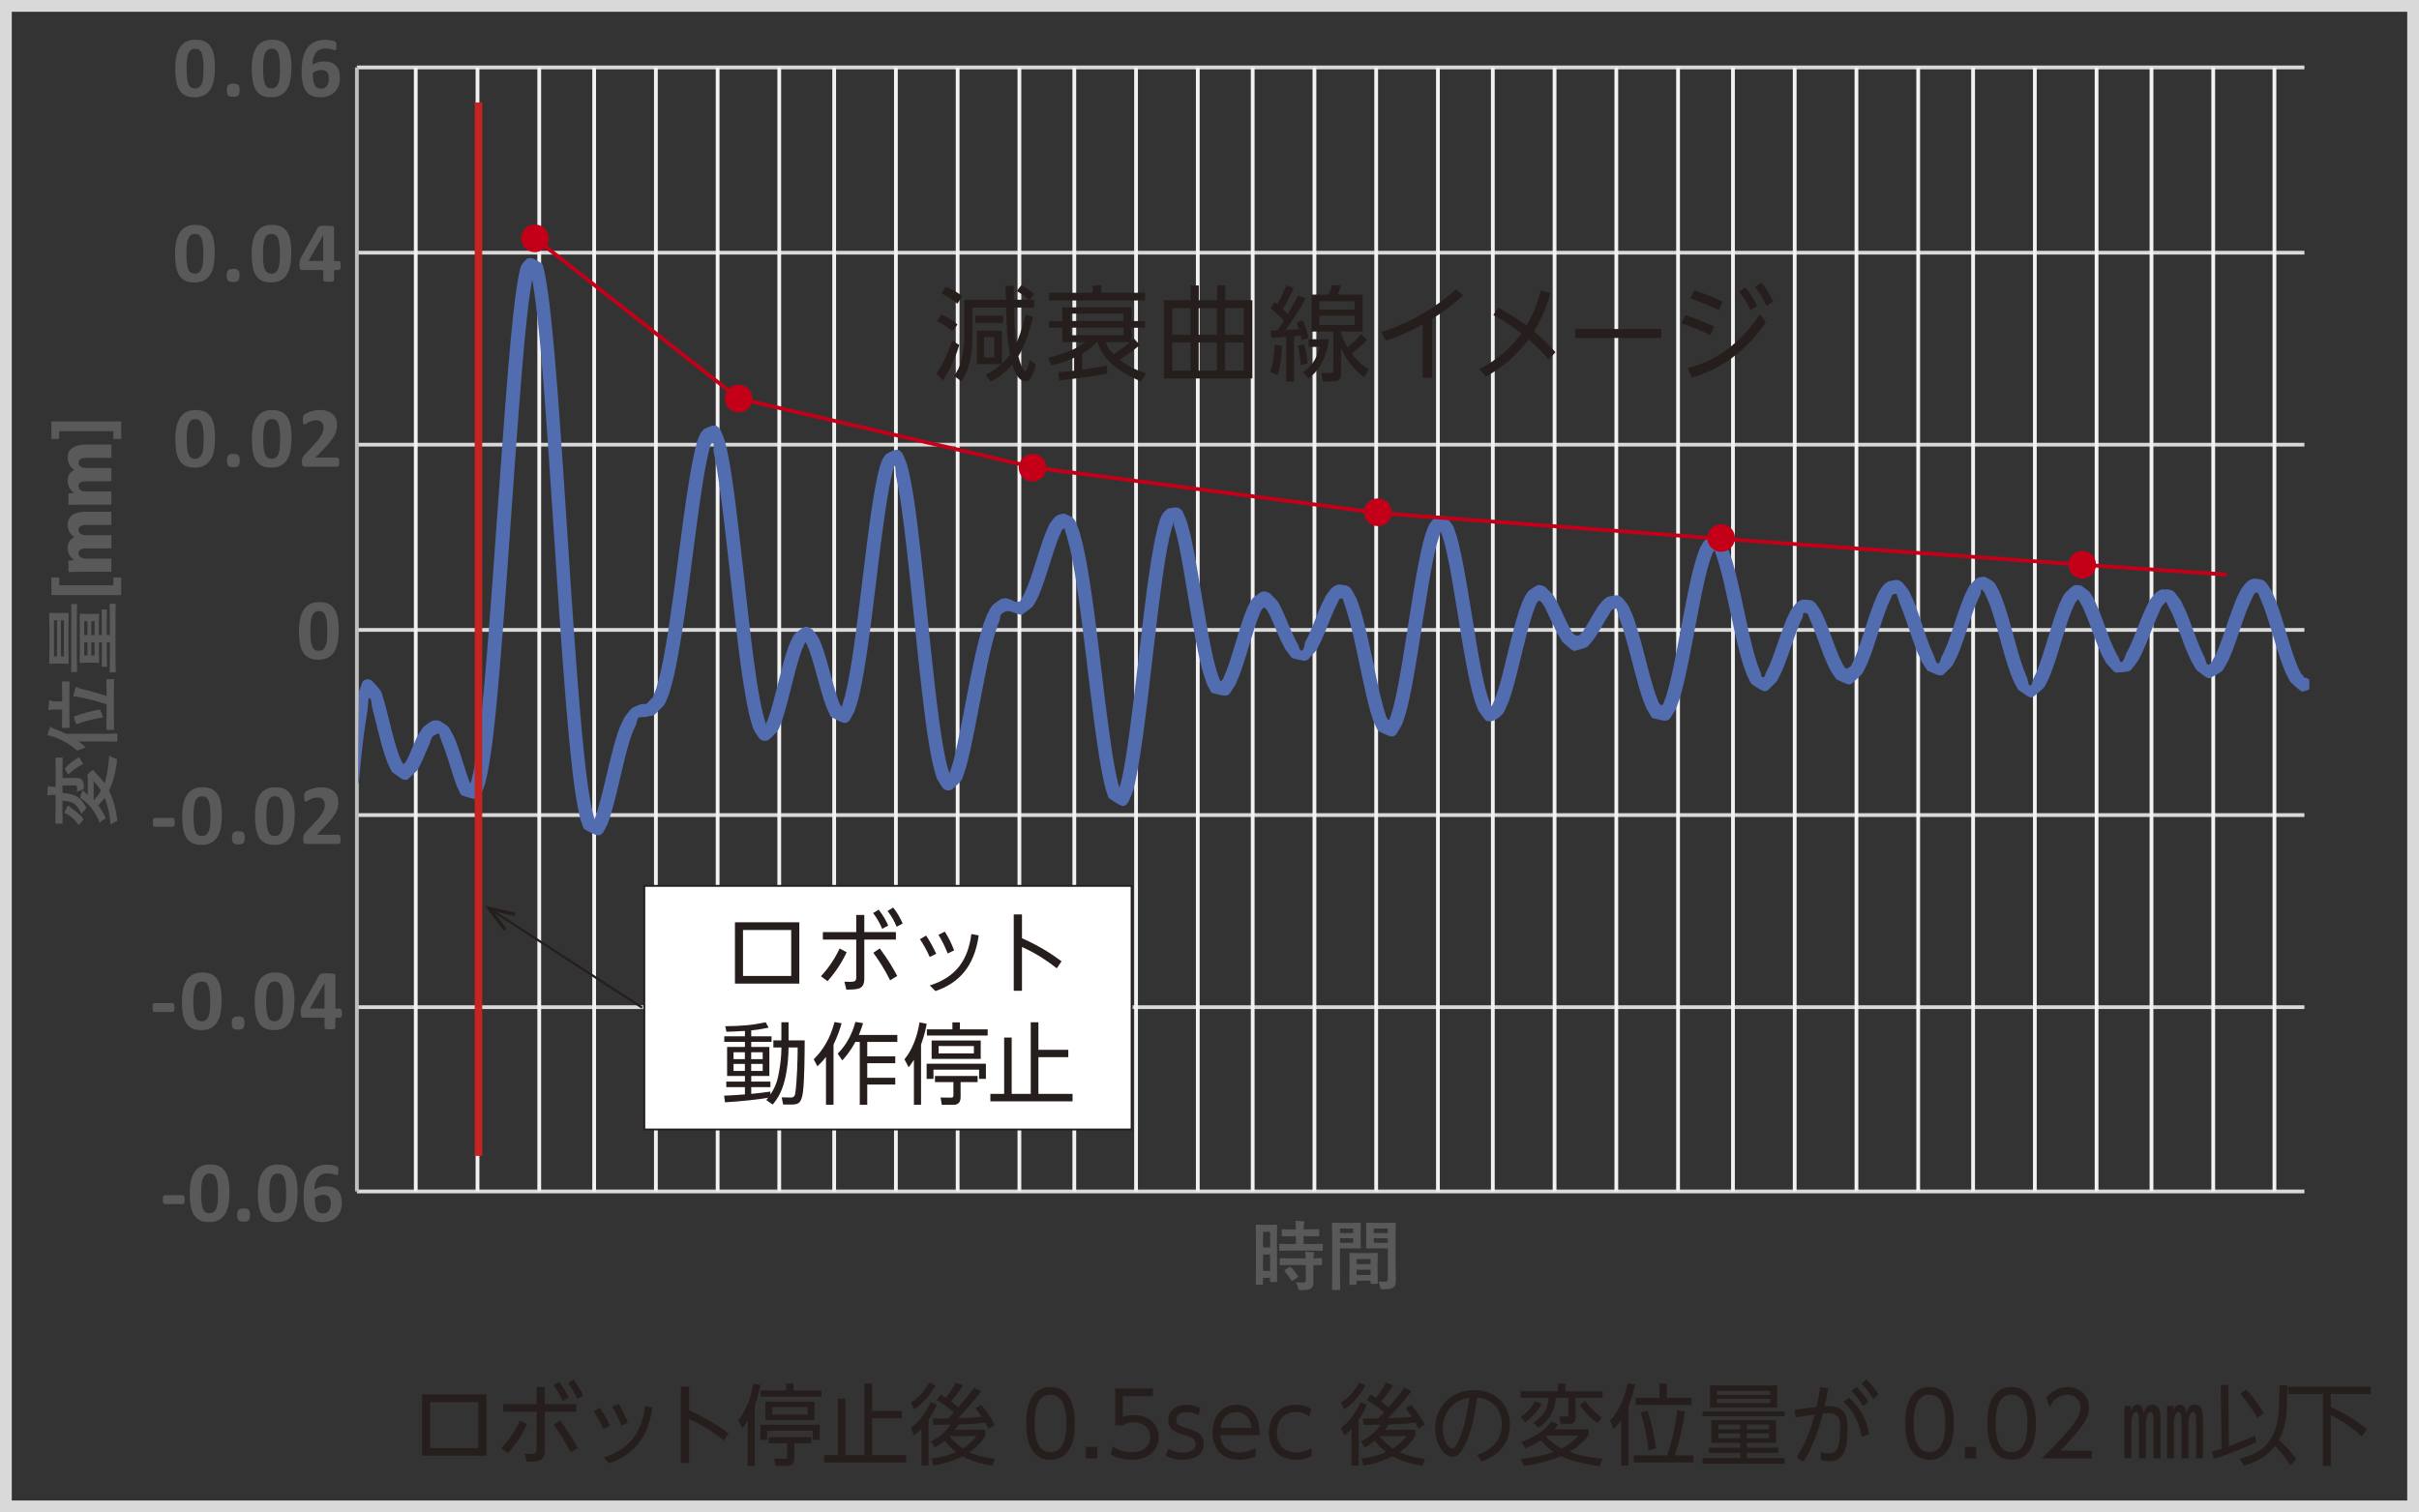 <?xml version="1.0" encoding="UTF-8"?>
<svg id="_レイヤー_1" data-name="レイヤー 1" xmlns="http://www.w3.org/2000/svg" xmlns:xlink="http://www.w3.org/1999/xlink" viewBox="0 0 411 257">
  <rect x="0" y="0" width="411" height="257" fill="#333333" stroke="none"/>
  <defs>
    <style>
      .cls-1 {
        fill: #251e1c;
      }

      .cls-1, .cls-2, .cls-3, .cls-4, .cls-5, .cls-6 {
        stroke-width: 0px;
      }

      .cls-7 {
        stroke: #bfbfbf;
      }

      .cls-7, .cls-8, .cls-9 {
        stroke-linejoin: round;
      }

      .cls-7, .cls-8, .cls-9, .cls-2, .cls-10, .cls-11, .cls-12 {
        fill: none;
      }

      .cls-7, .cls-8, .cls-9, .cls-10 {
        stroke-width: .64px;
      }

      .cls-8 {
        stroke: #f2f2f2;
      }

      .cls-9 {
        stroke: #d9d9d9;
      }

      .cls-3 {
        fill: #c40018;
      }

      .cls-10 {
        stroke: #c40018;
      }

      .cls-10, .cls-11, .cls-13 {
        stroke-miterlimit: 10;
      }

      .cls-4 {
        fill: #595959;
      }

      .cls-14 {
        clip-path: url(#clippath);
      }

      .cls-5 {
        fill: #d9d9d9;
      }

      .cls-11 {
        stroke-width: .38px;
      }

      .cls-11, .cls-13 {
        stroke: #251e1c;
      }

      .cls-6 {
        fill: #516caf;
      }

      .cls-12 {
        stroke: #c52420;
        stroke-miterlimit: 8;
        stroke-width: 1.28px;
      }

      .cls-13 {
        fill: #fff;
        stroke-width: .32px;
      }
    </style>
    <clipPath id="clippath">
      <rect id="SVGID" class="cls-2" x="60.15" y="11.46" width="332.21" height="191.17"/>
    </clipPath>
  </defs>
  <g>
    <rect class="cls-2" x="123.56" y="115.54" width="270" height="162"/>
    <path class="cls-9" d="m60.64,11.46h330.89M60.64,42.94h330.89M60.64,75.57h330.89M60.64,107.05h330.89m-330.89,31.47h330.89M60.64,171.16h330.89m-330.89,31.32h330.89"/>
    <path class="cls-8" d="m386.44,11.46v191.02m-10.4-191.02v191.02m-10.49-191.02v191.02m-9.33-191.02v191.02m-10.49-191.02v191.02m-10.49-191.02v191.02m-9.33-191.02v191.02m-10.49-191.02v191.02m-10.49-191.02v191.02m-10.49-191.02v191.02m-9.33-191.02v191.02m-10.49-191.02v191.02m-10.49-191.02v191.02m-10.49-191.02v191.02m-9.33-191.02v191.02m-10.49-191.02v191.02m-10.49-191.02v191.02m-10.49-191.02v191.02m-9.33-191.02v191.02m-10.49-191.02v191.02m-10.49-191.02v191.02m-9.33-191.02v191.02m-10.49-191.02v191.02m-10.49-191.02v191.02m-10.49-191.02v191.02m-9.33-191.02v191.02M121.93,11.46v191.02M111.44,11.46v191.02M100.95,11.46v191.02M91.62,11.46v191.02M81.13,11.46v191.02M70.64,11.46v191.02"/>
    <line class="cls-7" x1="60.64" y1="202.48" x2="60.64" y2="11.46"/>
    <g class="cls-14">
      <path class="cls-6" d="m60.95,133.16c.05-.58.11-1.16.16-1.73.05-.56.11-1.1.16-1.64.05-.53.11-1.05.16-1.54.05-.48.11-.96.16-1.45.06-.5.11-.95.16-1.36.05-.44.11-.86.16-1.26.35-2.37.42-2.78.48-3.15.18-.96.09-1.24.16-1.53,0,0,0-.82.2-.85.4-.05.39,1.29.47,1.56.19.7.25.95.32,1.22.17.69.23.9.32,1.3.25,1,.28,1.12.33,1.31.2.8.27,1.06.33,1.3.2.75.26,1,.33,1.24.34,1.16.43,1.46.5,1.68.35.99.44,1.24.52,1.44.52,1.09.64,1.33.76,1.51,2.05,1.48,2.01,1.46,2.67,1.22,1.4-1.27,1.61-1.5,1.76-1.77.5-.99.62-1.24.71-1.43.41-.98.58-1.37.66-1.57.46-1.04.57-1.28.62-1.4,0,0,.24-.86.44-1.08s.89-.48,1.06-.58c.44,1.38.57,1.64.62,1.76.31.8.4,1.03.46,1.22.31.93.4,1.2.48,1.44.29.94.41,1.29.49,1.55.33,1.05.42,1.33.49,1.55.34.99.43,1.25.51,1.44.52,1.14.64,1.38.77,1.57,2.36.83,2.77.84,3.25.08.58-1.34.7-1.67.79-2,.2-.79.27-1.09.34-1.42.2-.98.27-1.35.33-1.74.19-1.18.26-1.61.33-2.08.19-1.39.26-1.9.33-2.45.05-.44.11-.9.16-1.37.05-.47.11-.96.16-1.46.05-.49.11-1.01.16-1.55.05-.51.11-1.06.16-1.64.05-.54.11-1.1.16-1.71.05-.58.11-1.17.16-1.78.05-.58.11-1.2.16-1.85.05-.6.11-1.23.16-1.91.06-.66.11-1.31.16-1.96.05-.63.11-1.29.16-2.01.05-.68.11-1.37.16-2.05.05-.64.1-1.31.16-2.1.06-.74.11-1.45.16-2.13.05-.67.1-1.38.16-2.17.05-.65.1-1.32.16-2.2.06-.78.11-1.51.16-2.21.05-.63.09-1.21.16-2.23.04-.5.07-.91.13-1.83q.11-1.54.19-2.67t.16-2.26q.11-1.5.16-2.26c.05-.7.1-1.44.16-2.25.08-1.06.12-1.61.16-2.24.06-.77.11-1.51.16-2.22.05-.71.11-1.44.16-2.2.06-.84.11-1.52.16-2.17.06-.76.11-1.47.16-2.14.05-.68.11-1.38.16-2.09.06-.78.11-1.43.16-2.05.06-.7.11-1.37.16-2,.06-.67.11-1.32.16-1.94.06-.65.11-1.27.16-1.87.06-.64.11-1.23.16-1.8.05-.59.11-1.16.16-1.71.06-.58.11-1.12.16-1.63.05-.52.11-1.03.16-1.53.05-.49.11-.97.16-1.43.05-.46.11-.91.16-1.34.05-.43.11-.85.16-1.23.19-1.32.26-1.76.32-2.14.19-1.04.25-1.38.31-1.65l-.81-1.46c.5,1.03.27.76.19.53.48,2.1.55,2.46.61,2.87.19,1.25.26,1.71.32,2.2.05.39.11.81.16,1.26.05.44.11.89.16,1.35.05.47.11.95.16,1.45.05.5.11,1.02.16,1.54.05.52.11,1.07.16,1.64.05.55.11,1.13.16,1.73.06.6.11,1.21.16,1.82.05.61.11,1.25.16,1.91.05.63.11,1.29.16,1.99.05.67.11,1.36.16,2.07.05.66.1,1.36.16,2.13.05.69.11,1.41.16,2.2.05.73.11,1.48.16,2.25.05.71.1,1.46.16,2.29.05.78.11,1.55.16,2.33.05.78.11,1.57.16,2.37.04.64.06.95.16,2.4.06.87.11,1.66.16,2.42.04.53.06.97.13,1.94q.08,1.16.12,1.82c.13,1.95.18,2.76.24,3.55.07,1.08.12,1.74.16,2.43.06.96.11,1.7.16,2.41.05.8.11,1.6.16,2.39.06.84.11,1.62.16,2.36.06.84.11,1.6.16,2.33.05.74.11,1.5.16,2.28.06.79.11,1.53.16,2.24.06.77.11,1.49.16,2.19.05.7.11,1.41.16,2.14.06.73.11,1.42.16,2.08.06.7.11,1.37.16,2.02.05.64.11,1.29.16,1.95.06.69.11,1.31.16,1.89.06.63.11,1.24.16,1.82.06.6.11,1.18.16,1.74.06.58.11,1.14.16,1.66.05.54.11,1.06.16,1.57.06.52.11,1.01.16,1.48.06.48.11.95.16,1.39.05.44.11.87.16,1.29.05.41.11.81.16,1.19.19,1.26.26,1.7.33,2.11.19,1.07.26,1.43.33,1.77.2.88.27,1.17.34,1.44.36,1.09.46,1.36.57,1.58,2.31,1.27,2.66,1.35,3.27.57.59-1.07.72-1.34.82-1.61.34-1,.43-1.29.51-1.56.33-1.17.42-1.5.5-1.79.19-.75.26-1.02.33-1.29.18-.75.25-1.03.33-1.35.17-.73.2-.85.33-1.38.25-1.06.28-1.17.33-1.38.19-.78.25-1.06.32-1.35.2-.81.26-1.07.32-1.3.19-.72.26-.98.32-1.21.32-1.1.41-1.4.47-1.61.31-.91.4-1.15.46-1.3.42-.91.53-1.14.58-1.23,0,0,.15-.96.39-1.14.22-.17.95-.04,1.12-.11,1.2-.23,1.36-.26,1.59-.37,1.44-1.4,1.67-1.66,1.82-1.96.52-1.24.64-1.55.72-1.81.34-1.16.43-1.49.51-1.8.2-.82.27-1.11.33-1.41.2-.91.26-1.24.33-1.57.19-.99.26-1.35.33-1.73.19-1.06.26-1.45.33-1.88.19-1.16.26-1.58.33-2.03.19-1.27.26-1.71.33-2.16.19-1.34.26-1.81.33-2.27.19-1.4.26-1.88.33-2.35q.16-1.15.16-1.21c.07-.5.12-.86.16-1.22q.16-1.17.16-1.23.15-1.12.16-1.23.08-.62.16-1.23.11-.81.16-1.23c.07-.5.12-.87.16-1.23.06-.43.11-.83.16-1.22.06-.48.11-.85.16-1.2.05-.38.11-.77.16-1.18.2-1.41.26-1.88.32-2.3.19-1.31.26-1.76.32-2.19.19-1.22.26-1.65.32-2.05.19-1.14.26-1.53.32-1.88.19-1.02.26-1.36.32-1.68.19-.88.25-1.17.32-1.44.19-.73.25-.97.31-1.17,0,0,.25-.42.37-.37.34.13.08,1.15.14,1.43.19.88.25,1.21.32,1.56.19,1.05.25,1.44.32,1.85.19,1.2.25,1.64.32,2.12.19,1.34.26,1.83.32,2.34.05.39.11.8.16,1.24.05.41.11.83.16,1.27.05.4.1.82.16,1.31.05.42.11.86.16,1.34.05.43.1.88.16,1.36.05.46.11.92.16,1.38.05.46.11.93.16,1.4.04.37.08.67.15,1.34.09.79.12,1.07.17,1.51.04.32.07.64.14,1.28q.14,1.25.18,1.6c.05.43.08.72.16,1.44.1.89.13,1.12.16,1.44.05.48.11.95.16,1.42.06.51.11.97.16,1.41.06.54.11.98.16,1.39.06.47.11.92.16,1.36.06.46.11.9.16,1.33.06.44.11.87.16,1.29.05.42.11.84.16,1.25.06.43.11.83.16,1.21.19,1.37.26,1.84.33,2.28.19,1.24.26,1.67.33,2.08.2,1.13.26,1.52.33,1.86.19.98.26,1.32.33,1.63.2.84.27,1.13.34,1.39.35,1.15.44,1.44.53,1.66.99,1.61,1.03,1.66,1.5,1.83.42.15.88.06,1.2-.25,1.14-1.08,1.39-1.36,1.56-1.73.35-.87.45-1.12.53-1.36.34-1.05.43-1.35.51-1.62.19-.68.26-.92.33-1.21.18-.69.24-.92.33-1.26.18-.69.23-.89.33-1.28.24-.97.29-1.13.33-1.29.2-.79.27-1.04.32-1.26.2-.76.26-1,.32-1.21.33-1.14.41-1.45.48-1.65.32-.96.4-1.21.47-1.38.42-.95.53-1.19.57-1.27,0,0,.02.09.15.26.37.79.45,1,.51,1.17.31.91.4,1.18.47,1.42.31,1.06.4,1.37.48,1.64.18.65.24.88.32,1.17.18.66.24.89.33,1.19.19.7.26.95.33,1.18.34,1.15.43,1.45.5,1.67.34,1.02.44,1.28.51,1.48.52,1.15.64,1.39.75,1.57,2.25,1.23,2.54,1.31,3.18.56.62-1.08.76-1.34.86-1.62.35-1.08.44-1.4.52-1.69.2-.78.26-1.07.34-1.39.19-.9.26-1.23.33-1.59.19-1.04.26-1.41.33-1.8.19-1.16.26-1.58.33-2,.19-1.23.26-1.68.33-2.18.19-1.35.26-1.84.33-2.33.05-.39.11-.79.16-1.21.05-.39.11-.8.16-1.24.05-.37.1-.76.16-1.27.05-.39.1-.81.16-1.28q.15-1.18.16-1.3.15-1.17.16-1.3.08-.65.16-1.31.11-.9.16-1.31c.06-.46.11-.89.16-1.3.06-.5.11-.9.16-1.29.06-.44.11-.87.16-1.27.06-.43.11-.85.16-1.25.06-.44.11-.85.16-1.23.06-.44.11-.83.16-1.21.06-.41.11-.8.16-1.17.2-1.36.26-1.82.32-2.23.19-1.21.26-1.64.32-2.04.19-1.11.26-1.48.32-1.83.19-.95.25-1.28.32-1.57.18-.78.25-1.04.31-1.27.3-.92.34-.86.37-.67.07.4.08,1.35.14,1.63.18.87.25,1.2.32,1.56.19,1.05.25,1.44.32,1.86.19,1.23.26,1.68.32,2.13.21,1.55.27,1.96.32,2.39.05.4.11.83.16,1.28.05.42.11.85.16,1.32.05.44.11.9.16,1.37.05.43.1.89.16,1.41.05.48.11.96.16,1.44.05.46.11.95.16,1.47.05.47.11.96.16,1.49.05.46.1.94.16,1.51.05.46.1.94.16,1.53.05.48.1.98.16,1.54q.13,1.23.16,1.55.13,1.19.16,1.55c.11,1.07.13,1.28.16,1.55.05.51.11,1.03.16,1.54.06.54.11,1.04.16,1.52.06.56.11,1.04.16,1.5.05.48.11.97.16,1.48.06.51.11.99.16,1.45.06.53.11.99.16,1.42.06.49.11.95.16,1.39.05.45.11.9.16,1.34.06.48.11.91.16,1.3.05.41.11.82.16,1.25.06.44.11.83.16,1.2.19,1.33.26,1.79.33,2.22.19,1.2.26,1.61.33,1.99.2,1.05.26,1.41.33,1.74.2.89.27,1.2.34,1.48.35,1.2.44,1.5.53,1.73.96,1.62,1.01,1.68,1.44,1.87.42.18.91.1,1.25-.2,1.16-1.04,1.43-1.33,1.6-1.74.35-.98.45-1.26.53-1.53.2-.7.27-.95.34-1.23.19-.76.26-1.04.33-1.38.19-.84.26-1.15.33-1.49.2-.94.26-1.26.33-1.58.19-.93.25-1.27.33-1.64.19-.95.25-1.3.33-1.69.14-.74.24-1.28.33-1.71.24-1.28.28-1.47.33-1.7.18-.95.25-1.29.33-1.68.19-.97.26-1.31.32-1.64.2-.96.26-1.29.32-1.58.2-.95.27-1.24.32-1.5.2-.87.26-1.15.32-1.41.19-.76.25-1.03.32-1.29.18-.68.25-.92.32-1.17.32-1.06.41-1.34.47-1.52.31-.83.39-1.06.46-1.21,0,0,.08-.75.23-.94.19-.24.77-.54,1.08-.56.63-.05,2.1.71,2.44.63,1.63-1.17,1.86-1.38,2.03-1.66.52-.94.64-1.18.73-1.38.34-.81.44-1.04.52-1.25.33-.92.43-1.18.5-1.4.32-.98.42-1.26.5-1.5.41-1.29.45-1.42.49-1.54.34-1.09.43-1.34.49-1.53.35-1.07.43-1.29.48-1.46.32-.89.41-1.13.47-1.3.43-1,.54-1.25.6-1.35,0,0,.32-.37.45-.3.17.71.28.98.34,1.17.31,1.12.4,1.45.47,1.72.19.82.26,1.12.32,1.42.19.93.25,1.27.32,1.63.19,1.07.26,1.45.32,1.83.19,1.16.26,1.58.32,2.02.19,1.26.26,1.72.32,2.19.19,1.34.25,1.83.32,2.34.05.39.11.8.16,1.22.05.38.1.78.16,1.24.06.47.11.87.16,1.26.05.36.09.69.16,1.29.05.39.1.79.16,1.3.05.4.08.65.16,1.31q.13,1.06.16,1.32.12.97.16,1.32.11.92.16,1.32c.05.41.1.84.16,1.31.08.62.12.94.16,1.3.05.42.11.85.16,1.29.06.5.11.9.16,1.27.05.41.11.83.16,1.25.06.44.11.84.16,1.22.06.41.11.81.16,1.19.2,1.39.26,1.86.33,2.29.2,1.31.27,1.74.33,2.12.2,1.16.26,1.55.33,1.91.19,1.01.26,1.35.33,1.68.2.86.27,1.15.34,1.42.35,1.13.45,1.42.54,1.64,2.27,1.58,2.67,1.72,3.34.73.58-1.29.71-1.61.8-1.92.2-.75.27-1.02.34-1.33.19-.9.26-1.23.33-1.6.19-1.05.26-1.44.33-1.85.19-1.19.26-1.62.33-2.07.19-1.28.26-1.75.33-2.26.05-.38.11-.78.16-1.19.05-.37.1-.77.16-1.22.06-.43.11-.84.16-1.25.05-.4.11-.82.16-1.27.05-.41.1-.83.16-1.3.05-.42.11-.85.16-1.32.05-.38.09-.75.16-1.34.06-.48.11-.92.16-1.35.05-.42.1-.86.16-1.36q.14-1.19.16-1.36.12-.97.16-1.37c.08-.68.11-.95.16-1.36.1-.83.13-1.06.16-1.36.06-.47.11-.92.16-1.35.06-.46.11-.9.16-1.33.06-.48.11-.9.16-1.31.05-.41.1-.83.16-1.28.07-.53.12-.9.16-1.26.05-.41.11-.82.16-1.22.06-.42.11-.81.16-1.19.19-1.35.26-1.82.32-2.25.19-1.24.26-1.67.32-2.06.19-1.13.26-1.51.32-1.84.19-.97.25-1.3.32-1.61.19-.82.25-1.11.32-1.36.6-1.89.68-2.1.72-2.16-.35.91-.25,1.17-.19,1.35.31,1.1.4,1.43.47,1.72.19.8.25,1.1.32,1.42.19.92.26,1.26.32,1.6.19.99.25,1.36.32,1.74.19,1.05.25,1.43.32,1.85.18,1.05.24,1.41.32,1.92.2,1.2.24,1.46.33,1.95.2,1.18.26,1.58.33,1.95.2,1.18.27,1.56.33,1.91.2,1.11.26,1.49.33,1.84.19,1.02.26,1.38.33,1.74.19.97.26,1.31.33,1.64.19.9.26,1.21.33,1.5.19.8.26,1.08.33,1.36.2.74.27.99.34,1.21.35,1.04.44,1.3.52,1.51.55,1.1.67,1.32.82,1.5,2.3.63,2.59.63,3.07.11.74-1.1.9-1.36,1.01-1.59.49-1.14.61-1.43.69-1.66.34-.95.43-1.21.5-1.43.32-1,.41-1.28.5-1.55.38-1.24.44-1.42.49-1.6.33-1.08.42-1.38.49-1.61.33-1.05.42-1.33.48-1.54.33-.99.42-1.24.48-1.42.31-.83.4-1.05.46-1.2,0,0,.39-.96.69-.97.45-.01,1.02,1.29,1.09,1.45.44,1,.55,1.26.64,1.46.41.97.44,1.06.49,1.17.48,1.09.59,1.35.67,1.52.5.99.61,1.22.7,1.37.91,1.26,1.05,1.44,1.24,1.6,2.04.52,2.21.53,2.67.24,1.19-1.3,1.4-1.55,1.53-1.78.49-.94.62-1.18.7-1.37.46-1.07.58-1.35.67-1.55.32-.78.41-1.01.49-1.21.32-.79.41-1.01.49-1.2.46-1.09.57-1.35.63-1.49.44-.9.55-1.12.61-1.22,0,0,.14-.38.23-.46.11-.09.42-.13.55-.1.53,1.72.61,1.95.68,2.15.32,1.04.4,1.34.47,1.59.18.69.25.94.32,1.22.18.75.25,1.02.32,1.32.18.78.24,1.06.32,1.41.18.82.24,1.11.32,1.48.2.95.27,1.25.32,1.53.14.66.32,1.51.33,1.55.23,1.11.28,1.3.33,1.54.2.91.26,1.22.33,1.51.19.84.26,1.14.33,1.44.19.81.26,1.09.33,1.35.2.75.27,1,.33,1.23.34,1.09.43,1.37.52,1.59.53,1.18.65,1.42.77,1.61,2.26,1.1,2.5,1.16,3.11.53.8-1.33.96-1.63,1.07-1.92.35-1.05.44-1.35.52-1.63.2-.74.27-1.02.34-1.31.19-.84.26-1.15.33-1.48.19-.94.26-1.28.33-1.64.19-1,.26-1.37.33-1.78.19-1.11.26-1.5.33-1.89.2-1.2.27-1.6.33-1.98.21-1.29.27-1.68.33-2.05.18-1.17.25-1.59.33-2.08.25-1.59.28-1.77.33-2.09.2-1.25.26-1.67.33-2.06.19-1.19.26-1.6.32-2.01.19-1.16.26-1.56.32-1.93.19-1.08.26-1.46.32-1.82.19-1.01.26-1.36.32-1.68.19-.92.26-1.23.32-1.51.19-.81.25-1.08.32-1.33.61-2.01.7-2.24.76-2.37,0,0-.04.17-.03.18.3.86.39,1.11.45,1.34.18.66.25.91.31,1.18.19.79.25,1.08.32,1.37.19.88.25,1.21.32,1.56.18.97.25,1.32.32,1.72.18,1.03.25,1.41.32,1.84.19,1.12.26,1.52.32,1.93.18,1.07.23,1.4.33,2,.13.82.31,1.91.33,2.02.21,1.31.27,1.67.33,2.01.2,1.2.26,1.61.33,1.98.2,1.16.26,1.55.33,1.9.2,1.1.26,1.47.33,1.8.2,1.02.26,1.36.33,1.68.2.93.26,1.25.33,1.54.2.84.27,1.13.33,1.39.34,1.19.43,1.51.51,1.75.35.95.45,1.19.54,1.39,1.21,1.63,1.08,1.71,1.69,1.8,1.22.18,2.46-1.22,2.67-1.58.51-1.11.64-1.39.73-1.63.34-1,.43-1.27.51-1.52.33-1.13.42-1.45.5-1.74.2-.74.26-.99.33-1.25.18-.71.24-.96.33-1.31.17-.7.21-.87.33-1.33.17-.72.24-1,.33-1.34.22-.91.27-1.11.33-1.33.19-.77.26-1.04.32-1.29.19-.74.26-.99.32-1.23.64-2.22.73-2.5.8-2.7.31-.88.4-1.12.46-1.27,0,0,.34-.94.63-.96.46-.03,1.1,1.31,1.16,1.44.45.94.57,1.18.63,1.33.49,1.06.59,1.27.66,1.41.48.98.6,1.21.67,1.36.65,1.11.79,1.34.9,1.49,1.61,1.41,1.63,1.43,2.04,1.5,1.83-.51,2.05-.6,2.3-.84.86-1.02,1.03-1.23,1.14-1.39.62-1,.77-1.23.86-1.38q.78-1.35.82-1.42c.58-.96.72-1.18.78-1.27,0,0,.31-.59.49-.72.16-.11.61-.16.74-.17.44,1.61.55,1.87.62,2.05.31.9.4,1.16.47,1.38.31,1.03.4,1.33.48,1.6.5,1.83.57,2.07.65,2.36.17.66.22.85.32,1.24.18.71.25.96.33,1.26.2.78.27,1.02.33,1.25.19.72.26.97.33,1.22.33,1.15.42,1.47.5,1.72.34,1.07.43,1.34.51,1.54.35.9.44,1.13.52,1.31.73,1.27.86,1.47,1.02,1.65,2.25.59,2.49.59,2.98.1.8-1.22.95-1.49,1.06-1.75.35-.94.45-1.2.53-1.45.34-1.15.43-1.48.51-1.78.19-.76.26-1.04.33-1.34.19-.83.26-1.14.33-1.46.19-.9.26-1.22.33-1.55.18-.91.25-1.25.33-1.64.19-.96.25-1.31.33-1.69.19-.98.25-1.33.33-1.73.18-.98.25-1.33.33-1.73.23-1.22.27-1.45.33-1.71.2-1.05.27-1.38.32-1.67.2-1,.26-1.32.32-1.6.19-.9.26-1.21.32-1.51.19-.83.25-1.12.32-1.4.19-.77.26-1.04.32-1.28.32-1.13.41-1.43.47-1.63.31-.86.39-1.1.45-1.23,0,0,.26-.44.38-.38.53,1.75.62,2.01.69,2.24.31,1.11.4,1.44.48,1.72.18.73.25,1,.32,1.31.18.79.25,1.08.32,1.4.19.84.26,1.15.32,1.47.2.92.24,1.13.33,1.51.21.96.27,1.25.33,1.51.19.87.26,1.19.33,1.5.19.85.26,1.16.33,1.47.19.83.26,1.13.33,1.41.2.83.27,1.1.33,1.34.2.77.27,1.02.33,1.25.33,1.13.43,1.43.51,1.67.34.96.44,1.21.52,1.41.53,1.07.65,1.29.77,1.47,2.08,1.33,2.09,1.33,2.73,1.06,1.34-1.27,1.54-1.51,1.69-1.76.5-.99.62-1.24.71-1.44.33-.81.43-1.05.51-1.26.34-.91.43-1.15.5-1.35.3-.86.36-1.02.49-1.4.36-1.03.43-1.23.49-1.39.33-.92.42-1.16.48-1.33.32-.82.41-1.04.47-1.2.44-.95.55-1.19.6-1.28,0,0,.03-.62.18-.73.14-.1.55.08.68.1.6,1.54.71,1.78.78,1.94.31.78.4,1,.47,1.19.35.92.42,1.13.48,1.29.4,1.1.44,1.2.49,1.34.34.91.43,1.14.5,1.32.33.83.43,1.05.51,1.24.5,1.06.61,1.29.7,1.45.71,1.07.85,1.27.99,1.42,1.95.91,2.02.93,2.54.74,1.54-1.39,1.76-1.63,1.92-1.9.5-1,.62-1.25.71-1.45.34-.82.43-1.06.51-1.27.33-.92.42-1.18.5-1.4.32-.97.42-1.25.49-1.49q.41-1.26.49-1.51c.33-1.01.42-1.28.49-1.49.32-.94.41-1.2.48-1.4.32-.85.4-1.09.47-1.25.44-1,.55-1.25.6-1.35,0,0,.15-.53.29-.64s.56-.13.7-.14c.47,1.55.58,1.79.65,1.94.31.77.4,1,.47,1.19.31.87.4,1.12.48,1.34.33.96.42,1.22.49,1.43.35,1.04.43,1.27.49,1.45.33.96.42,1.22.5,1.41.33.88.43,1.12.51,1.31.49,1.09.61,1.35.7,1.52.72,1.12.85,1.32,1,1.48,2.02.88,2.11.91,2.65.65,1.29-1.23,1.5-1.46,1.64-1.71.51-.98.63-1.23.72-1.43.34-.8.43-1.03.51-1.25.33-.91.42-1.16.5-1.38.33-.96.42-1.23.49-1.45.13-.4.46-1.37.49-1.47.36-1.07.43-1.27.48-1.42.33-.92.42-1.16.48-1.32.9-2.06,1.01-2.28,1.06-2.37,0,0-.05-.59.11-.64s.32.35.48.44c.74,1.64.83,1.86.9,2.04.32.91.4,1.17.47,1.38.31,1,.4,1.29.48,1.57.32,1.12.41,1.44.48,1.69.17.62.24.87.32,1.17.29,1.05.28,1.01.33,1.18.34,1.22.43,1.51.49,1.73.34,1.12.43,1.42.5,1.64.34,1.01.43,1.28.51,1.49.35.88.44,1.11.52,1.29.53,1,.64,1.22.76,1.39,1.96,1.39,1.92,1.37,2.51,1.24,1.66-1.35,1.89-1.6,2.06-1.88.5-1.01.63-1.27.72-1.48.34-.87.43-1.11.51-1.32.32-.94.42-1.21.5-1.46.33-1.02.42-1.3.49-1.55.17-.56.29-.94.37-1.2.47-1.55.55-1.8.61-1.99.31-1,.4-1.28.48-1.52.32-.95.41-1.21.48-1.39.32-.83.4-1.06.47-1.21.42-.89.53-1.11.58-1.2.78-.69.66-.61.34-.6.69,1.24.8,1.44.86,1.57.44,1.01.56,1.27.62,1.44.31.8.4,1.04.48,1.24q.45,1.2.49,1.31c.32.85.41,1.1.49,1.32.34.89.43,1.11.5,1.28.48,1.12.6,1.39.68,1.57.5.94.62,1.17.72,1.32,1.24,1.38,1.33,1.47,1.63,1.61,2.02-.13,2.24-.18,2.57-.47.92-1.14,1.1-1.37,1.21-1.58.49-.92.61-1.16.7-1.35.47-1.07.59-1.34.67-1.54.32-.78.4-1,.5-1.23.37-.95.43-1.1.49-1.24.33-.81.41-1.03.48-1.19.45-1.03.56-1.29.63-1.44,0,0,.37-.95.56-1.23.15-.22.6-.62.73-.78.97,1.9,1.08,2.14,1.15,2.29.78,1.93.86,2.15.95,2.39.28.76.41,1.09.49,1.31.32.86.42,1.1.49,1.31.34.86.43,1.09.5,1.26.49,1.1.6,1.35.69,1.52.67,1.16.81,1.39.93,1.55,1.74,1.35,1.74,1.36,2.23,1.36,1.82-.97,2.04-1.13,2.25-1.41.68-1.18.83-1.44.93-1.65.48-1.14.6-1.43.68-1.64.33-.9.42-1.15.5-1.36.31-.9.4-1.15.49-1.43.25-.72.48-1.42.49-1.44.32-.94.41-1.2.48-1.4.32-.89.41-1.13.48-1.3.9-2.05,1.01-2.27,1.06-2.36,0,0,.23-.43.36-.51.1-.06.33-.03.47,0,.65,1.63.76,1.88.83,2.04.31.83.4,1.07.47,1.28.31.94.4,1.22.48,1.45.31.99.4,1.28.49,1.57q.41,1.34.49,1.61c.33,1.09.42,1.38.49,1.6.34,1.05.43,1.33.5,1.54.34.97.43,1.22.5,1.41.34.85.44,1.07.52,1.25.51,1,.63,1.22.73,1.38q1.64,1.58,2.08,1.66c1.91-.61,2.13-.72,2.38-1,.7-.99.86-1.22.96-1.42.49-.97.61-1.22.69-1.42.46-1.08.58-1.37.67-1.59.31-.79.4-1,.49-1.25.11-.29.46-1.17.49-1.25.31-.79.4-1.01.48-1.21.46-1.08.57-1.33.63-1.46l-.41-1.75c1.57-.16,1.76-.4,1.73-.38,1.45,1.62,1.59,1.84,1.67,1.96.75,1.24.76,1.27.82,1.36.64,1,.77,1.21.86,1.33,1.05,1.22,1.21,1.39,1.39,1.53,1.79.6,1.92.63,2.34.5,1.51-1.09,1.73-1.29,1.9-1.52.67-1.07.82-1.32.91-1.51.48-.98.6-1.23.68-1.42.46-1.06.58-1.34.66-1.55.23-.55.41-.99.49-1.18.95-2.22,1.06-2.46,1.12-2.58l-.4-1.74c1.55-.13,1.75-.37,1.7-.34.95,1.84,1.06,2.09,1.12,2.26.31.85.4,1.09.47,1.3.32.99.41,1.27.48,1.5.34,1.14.42,1.43.48,1.65.31,1.11.4,1.43.49,1.74.15.55.24.88.33,1.18.32,1.15.28,1.01.33,1.18.35,1.25.43,1.51.49,1.72.34,1.1.43,1.39.5,1.62.34.99.43,1.26.5,1.47.34.87.44,1.1.52,1.28.52,1,.64,1.21.74,1.37,1.78,1.48,1.77,1.47,2.29,1.46,1.81-.99,2.03-1.16,2.23-1.44.68-1.19.83-1.46.92-1.67.48-1.16.6-1.45.68-1.66.33-.9.42-1.16.5-1.39.32-.95.41-1.23.49-1.47.29-.88.41-1.24.49-1.48.37-1.12.43-1.3.49-1.46.33-.96.42-1.2.48-1.37.32-.84.41-1.07.47-1.24.44-1,.55-1.24.61-1.35l-.22-1.79c1.04.79,1.36.64,1.51.58.7,1.53.83,1.75.9,1.85,1.07,1.99,1.18,2.2,1.29,2.4.48.88.59,1.08.67,1.22.65,1.02.79,1.24.88,1.37,1.38,1.34,1.49,1.45,1.77,1.57,1.86.04,2.02.02,2.36-.17,1.32-1.27,1.53-1.5,1.67-1.69.64-1.02.78-1.25.87-1.4.45-.82.57-1.04.67-1.22.57-1.07.61-1.14.65-1.22,1.19-2,1.33-2.21,1.37-2.28l.37-1.82c.26,1.26.58,1.34.73,1.39.99,1.64,1.1,1.85,1.16,1.97.45.95.56,1.19.63,1.33.38.84.67,1.51.65,1.45.48,1.07.59,1.31.66,1.46.48.98.6,1.21.68,1.37.66,1.1.79,1.33.9,1.47,1.45,1.37,1.54,1.45,1.87,1.57,1.91-.18,2.09-.22,2.4-.46,1.11-1.29,1.3-1.54,1.43-1.74.49-.89.61-1.12.7-1.3.46-1,.58-1.26.67-1.46.45-1.04.56-1.31.66-1.54.45-1.06.57-1.34.65-1.51.45-.99.56-1.24.63-1.38l-.4-1.74c1.58-.17,1.77-.42,1.74-.4,1.11,1.39,1.22,1.59,1.28,1.73.44.94.55,1.19.62,1.36.89,2.17.93,2.28.97,2.38.33.83.42,1.05.49,1.24.35.86.43,1.05.5,1.2.48,1.07.6,1.32.68,1.48.5.92.62,1.13.71,1.27,1.13,1.33,1.27,1.48,1.51,1.63,1.89.31,2.05.32,2.44.12,1.39-1.31,1.61-1.54,1.76-1.77.65-1.14.79-1.41.88-1.59.47-.99.59-1.25.67-1.44q.62-1.4.66-1.49c.5-1.12.59-1.32.64-1.44.45-.92.56-1.15.63-1.28.54-.93.69-1.16.73-1.21l.36-1.77c.16,1.28.48,1.4.64,1.46,1.08,1.75,1.19,1.95,1.26,2.08.43.88.55,1.11.64,1.3.47.99.58,1.22.65,1.36.48.96.59,1.18.67,1.33.64,1.11.78,1.35.88,1.49,1.11,1.27,1.25,1.42,1.46,1.56,1.89.43,2,.44,2.4.27,1.44-1.23,1.66-1.45,1.81-1.68.65-1.11.8-1.36.89-1.55.48-1.02.6-1.27.68-1.46.45-1.08.57-1.36.66-1.58.41-1,.45-1.1.49-1.2.93-2.16,1.04-2.42,1.11-2.56,1.19-1.96,1.38-2.21,1.37-2.19l.51-1.27c.15,1.62.37,1.82.36,1.8.54.86.68,1.08.73,1.18.44.85.55,1.07.62,1.22.44.93.56,1.18.64,1.37.52,1.12.6,1.29.66,1.41.48.98.6,1.21.67,1.35.64,1.13.78,1.36.87,1.51.88,1.11,1.03,1.29,1.18,1.42,1.62.8,1.73.85,2.08.84,1.59-.53,1.79-.61,2.01-.78,1.17-1.18,1.38-1.41,1.5-1.55.74-.97.91-1.21,1-1.33l.04-1.93c1.3.44,1.63.17,1.8.03,1.7,1.91,1.84,2.14,1.92,2.27.59,1.05.73,1.3.8,1.44.62,1.11.75,1.34.83,1.47.63,1,.78,1.22.88,1.37,1.07,1.18,1.23,1.34,1.42,1.48,1.81.53,1.92.55,2.31.42,1.51-1.11,1.74-1.3,1.91-1.54.67-1.11.82-1.36.91-1.54.48-1.04.6-1.31.68-1.5.34-.84.43-1.06.5-1.24.32-.85.42-1.09.49-1.3.28-.75.41-1.1.49-1.32.33-.89.42-1.13.49-1.3.33-.84.41-1.06.48-1.23.45-1.06.56-1.32.63-1.45l-.4-1.74c1.55-.12,1.75-.36,1.71-.33,1.44,1.88,1.58,2.13,1.65,2.26.44.93.55,1.17.63,1.34.48,1.1.58,1.33.65,1.48.47,1.08.58,1.34.66,1.51.48,1.04.59,1.28.67,1.43.49.93.61,1.14.69,1.29.85,1.19,1,1.41,1.15,1.55,1.69.97,1.76,1,2.16.99,1.64-.64,1.85-.74,2.07-.95.85-1,1.03-1.21,1.14-1.37.63-.98.77-1.2.86-1.35.5-.86.85-1.46.82-1.41.59-.98.73-1.2.79-1.3v-1.95c1.21.58,1.54.36,1.71.25.84,1.04,1.04,1.27,1.08,1.33.57.89.7,1.11.77,1.23q.77,1.32.81,1.4c.59,1.01.74,1.26.84,1.41.64.95.78,1.16.88,1.29.39.51,1.12.61,1.63.22s.61-1.12.22-1.63c-.83-1.23-.97-1.47-1.55-2.45-.29-.5-.5-.86-.81-1.4-.09-.15-.23-.38-.84-1.34-.14-.21-.34-.44-1.25-1.47-.4-.35-.61-.42-1.85-.79-.87.03-.95.08-2.3,1.01-.32.3-.48.52-1.25,1.58-.12.18-.25.4-.87,1.43.02-.03-.33.57-.82,1.42-.06.1-.2.32-.79,1.23v1.81c-.91-.82-1.24-.67-1.78-.43.6-.15.27-.32-.27-.61-.59-1-.7-1.2-1.15-2.06-.05-.1-.16-.34-.62-1.34-.06-.14-.18-.4-.64-1.47-.06-.15-.17-.38-.65-1.49-.09-.2-.21-.46-.67-1.42-.1-.2-.25-.47-.85-1.54-.18-.28-.4-.52-1.49-1.63-.77-.45-.91-.43-2.38-.12-.68.39-.82.56-1.66,1.67-.16.26-.27.47-.76,1.42-.1.21-.21.47-.69,1.58-.08.2-.17.43-.5,1.29-.07.19-.16.43-.49,1.33-.08.22-.21.58-.49,1.32-.08.2-.17.44-.49,1.28-.06.16-.15.37-.48,1.19-.06.15-.18.4-.63,1.38-.04.07-.17.3-.76,1.27l-.3,1.71c-.16-1.17-.04-1.17-.01-1.16l-1.29.9c.7-.93.47-1.18-.28-1.99-.73-1.18-.86-1.41-1.47-2.5-.07-.13-.22-.39-.81-1.45-.1-.18-.26-.42-.85-1.35-.17-.24-.39-.47-1.46-1.54-.55-.37-.73-.39-2.06-.46-.76.19-.88.28-2.11,1.31-.23.23-.39.44-1.15,1.41-.1.13-.27.36-.99,1.31-.02.03-.25.27-1.21,1.25l-.47,1.35c.15-1.17.23-1.14.22-1.15l-1.52.59c.77-.87.59-1.09-.07-1.91.01,0-.13-.23-.71-1.26-.04-.09-.15-.31-.62-1.25-.05-.1-.13-.27-.64-1.38-.09-.19-.21-.44-.65-1.39-.09-.19-.21-.42-.67-1.31-.1-.19-.25-.42-.86-1.4-.21-.3-.43-.49-1.56-1.39-.87-.34-.95-.32-2.44.22-.55.39-.69.57-1.52,1.71-.15.25-.27.47-.74,1.39-.1.2-.22.47-.68,1.51-.08.18-.17.39-.5,1.2-.04.1-.08.21-.49,1.2-.09.21-.2.48-.65,1.54-.06.14-.18.39-.63,1.36-.05.09-.18.33-.77,1.33l-.3,1.85c-.25-1.17-.57-1.22-1.11-1.31l-1.34-.09c.91-.73.77-.97.19-1.97-.04-.09-.16-.31-.62-1.23-.06-.13-.17-.36-.64-1.34-.09-.19-.21-.43-.66-1.34-.09-.18-.21-.39-.68-1.24-.13-.22-.31-.47-1.07-1.46-.38-.39-.61-.48-1.86-.9-1.02.06-1.09.11-2.45,1.32-.28.34-.41.56-1.05,1.64-.11.21-.23.45-.7,1.42-.07.16-.16.35-.67,1.5-.25.57-.41.93-.65,1.48-.07.16-.19.41-.64,1.37-.05.1-.19.35-.77,1.39l-.29,1.93c-.33-1.15-.65-1.18-1.18-1.23l-1.26-.11c.93-.71.82-.91.37-1.73-.04-.09-.15-.33-.61-1.34-.54-1.31-.63-1.54-.96-2.36-.04-.1-.08-.21-.49-1.23-.1-.24-.18-.45-.5-1.2-.09-.21-.21-.47-.67-1.47-.11-.21-.23-.44-.7-1.26-.18-.28-.39-.5-1.33-1.44-.79-.46-.91-.43-2.43-.02-.64.4-.78.59-1.61,1.71-.15.25-.27.46-.75,1.38-.1.2-.22.46-.68,1.48-.09.2-.2.47-.66,1.55-.09.22-.21.49-.65,1.52-.08.17-.19.42-.64,1.38-.63,1.16-.82,1.4-1.63,2.38l-1.71-.12c.9-.74.76-.97.19-1.93-.04-.08-.15-.3-.6-1.23-.05-.12-.16-.35-.64-1.41.03.06-.27-.61-.65-1.45-.08-.17-.19-.41-.66-1.4-.09-.18-.21-.4-.68-1.26-.14-.23-.32-.46-1.09-1.43-.44-.41-.64-.47-1.94-.78-.96.13-1.04.2-2.36,1.39-.25.3-.39.51-1.01,1.49-.11.18-.22.39-.69,1.24-.05.09-.09.16-.66,1.23-.09.16-.2.37-.64,1.17-.05.09-.19.32-.78,1.25l-.32,1.98c-.49-1.1-.81-1.08-1.35-1.06.43-.03.1-.35-.45-.87.08.08-.06-.13-.64-1.05-.71-1.29-.82-1.5-1.26-2.33-.11-.2-.22-.41-.66-1.21-.1-.18-.25-.41-.86-1.35-.21-.28-.44-.49-1.54-1.4-.94-.37-.98-.36-2.55.4-.51.44-.65.65-1.29,1.69-.14.26-.25.51-.73,1.6-.09.22-.18.46-.51,1.34-.07.2-.16.44-.5,1.42-.06.18-.12.36-.49,1.49-.08.25-.2.6-.49,1.49-.08.23-.17.5-.49,1.44-.07.22-.16.47-.48,1.34-.06.17-.18.44-.63,1.54-.04.09-.18.34-.75,1.36l-.29,1.53c.26-1.17.39-1.11.44-1.07l-1.75.13c.93-.71.82-.91.38-1.74-.49-1.24-.58-1.49-.91-2.45-.06-.19-.15-.48-.48-1.55-.06-.19-.13-.45-.48-1.69-.04-.16,0-.02-.32-1.17-.08-.29-.17-.62-.33-1.18-.09-.31-.18-.63-.49-1.75-.07-.23-.15-.52-.49-1.68-.08-.26-.17-.55-.5-1.56-.08-.25-.18-.51-.5-1.4-.09-.24-.21-.51-.69-1.55-.15-.29-.33-.55-1.12-1.56-.67-.56-.86-.56-2.35-.4-.8.41-.95.59-1.79,1.71-.16.26-.28.48-.75,1.4-.09.19-.2.44-.68,1.53-.05.12-.09.22-.5,1.19-.08.2-.26.64-.49,1.19-.08.19-.2.47-.64,1.5-.06.14-.18.38-.63,1.31-.05.09-.18.31-.76,1.24.07-.1-.16.1-1.04.79.6-.28.28-.37-.25-.52.4.2.17-.05-.59-.91-.75-1.19-.77-1.22-1.51-2.45-.1-.16-.25-.39-.84-1.3-.18-.25-.39-.45-1.49-1.47-.77-.41-.9-.39-2.38-.02-.65.4-.8.58-1.63,1.7-.16.26-.27.48-.76,1.43-.09.2-.2.45-.68,1.58-.09.22-.18.45-.5,1.25-.04.09-.38.98-.49,1.26-.09.24-.18.46-.49,1.23-.08.21-.2.48-.64,1.53-.06.13-.17.36-.62,1.27l.23,1.73c-.9-.82-1.22-.67-1.76-.45.82-.11.5-.41-.05-.92.14.16.03-.05-.41-.91-.5-1.23-.58-1.47-.91-2.41-.06-.18-.15-.45-.48-1.48-.06-.21-.15-.49-.48-1.58q-.08-.27-.49-1.61c-.09-.3-.18-.58-.49-1.59-.08-.26-.17-.54-.5-1.5-.09-.25-.18-.5-.5-1.37-.09-.23-.21-.5-.68-1.54-.14-.27-.3-.51-.92-1.4-.5-.53-.74-.57-2.15-.7-1,.36-1.12.51-2.01,1.65-.18.3-.3.53-.78,1.53-.1.22-.19.45-.52,1.27-.08.21-.17.46-.5,1.37-.08.22-.17.48-.5,1.43,0,.03-.24.72-.49,1.44-.09.28-.18.52-.49,1.41-.07.2-.16.44-.48,1.31-.06.16-.17.43-.63,1.51-.04.08-.17.33-.75,1.33l-.29.34s-.27.08-.34.03c-.39-.27-.21-.74-.77-1.71-.03-.06-.14-.3-.6-1.33-.05-.13-.14-.34-.47-1.18-.07-.19-.16-.42-.48-1.28-.08-.22-.2-.55-.49-1.31-.09-.25-.18-.48-.49-1.29-.08-.2-.17-.42-.5-1.21-.09-.21-.21-.47-.68-1.41-.14-.26-.32-.51-1.1-1.52-.58-.52-.79-.54-2.23-.54-.9.37-1.02.52-1.9,1.64-.18.28-.29.5-.77,1.45-.1.21-.22.48-.68,1.55-.08.19-.17.41-.5,1.23-.06.15-.12.3-.49,1.25-.09.22-.17.44-.48,1.2-.07.17-.18.43-.64,1.46-.06.12-.17.34-.62,1.19,0,0-.4,1.43-.8,1.39-.36-.03-.26-.72-.73-1.24-.53-1.05-.64-1.31-1.09-2.37-.05-.13-.14-.35-.47-1.22-.08-.22-.17-.45-.48-1.3-.2-.55-.32-.86-.49-1.32-.08-.22-.17-.46-.5-1.28-.08-.21-.2-.48-.67-1.55-.11-.22-.23-.45-.7-1.3-.23-.37-.48-.56-1.63-1.41-1.29-.2-1.22-.27-2.8,1.28-.29.41-.41.66-.89,1.68-.1.23-.19.46-.52,1.34-.08.23-.17.49-.5,1.47-.08.26-.18.55-.5,1.56-.06.2-.14.45-.49,1.61-.2.66-.32,1.04-.49,1.59-.07.23-.16.52-.48,1.52-.08.23-.16.49-.48,1.4-.06.17-.15.39-.47,1.22-.05.13-.16.36-.61,1.26,0,0-.17,1.05-.45,1.04-.46-.02-.3-.89-.73-1.71-.49-1.25-.58-1.5-.9-2.48-.06-.19-.15-.48-.48-1.58-.06-.2-.14-.5-.48-1.7-.05-.16-.03-.12-.32-1.17-.08-.29-.15-.55-.33-1.17-.07-.26-.16-.58-.49-1.71-.09-.29-.18-.59-.5-1.62-.08-.25-.17-.52-.5-1.47-.09-.24-.18-.48-.51-1.28-.11-.24-.23-.49-.71-1.34-.29-.44-.54-.6-1.78-1.25-1.29.04-1.32.07-2.56,1.45-.23.36-.35.59-.83,1.6-.1.22-.19.45-.52,1.29-.08.2-.16.44-.5,1.39-.06.18-.13.37-.5,1.46-.03.1-.36,1.08-.49,1.48-.07.21-.16.48-.49,1.43-.07.19-.16.44-.48,1.32-.52,1.27-.63,1.49-1.08,2.36,0,0-.16.85-.4.92-.39.1-.48-.36-.84-1.38,0-.02-.12-.26-.57-1.27-.05-.13-.14-.36-.46-1.21-.06-.17-.15-.42-.48-1.36-.06-.17-.14-.4-.49-1.44-.07-.21-.16-.48-.49-1.44-.08-.24-.17-.5-.5-1.39-.08-.23-.18-.47-.5-1.28-.09-.23-.22-.48-.68-1.45-.15-.28-.33-.52-1.12-1.48-.73-.57-.9-.55-2.45-.21-.74.48-.88.67-1.55,1.71-.15.27-.26.53-.74,1.62-.09.23-.18.47-.51,1.36-.08.23-.17.49-.5,1.45-.07.22-.16.5-.49,1.52q-.08.25-.49,1.51c-.07.23-.16.5-.49,1.46-.07.2-.16.45-.48,1.35-.07.17-.15.39-.47,1.17-.05.12-.16.35-.62,1.25.03-.05-.59.59-1.12.37.4.27.25.06-.29-.74,0-.01-.11-.24-.57-1.2-.52-1.28-.6-1.51-.94-2.4-.05-.13-.09-.24-.49-1.33-.06-.17-.14-.38-.49-1.32-.08-.21-.17-.44-.5-1.25-.09-.22-.22-.48-.68-1.46-.14-.26-.29-.48-.92-1.36-.53-.54-.77-.57-2.2-.63-.96.39-1.08.54-1.97,1.78-.17.29-.28.54-.77,1.59-.09.22-.19.46-.52,1.31-.07.2-.16.44-.5,1.38-.06.17-.13.37-.49,1.41-.13.38-.19.54-.49,1.39-.07.18-.15.42-.48,1.31-.07.18-.16.4-.47,1.17-.05.12-.16.35-.61,1.24,0,0-.08.62-.38.62-.48,0-.2-.38-.63-1.24-.03-.08-.12-.31-.44-1.2-.06-.18-.15-.47-.47-1.55-.05-.2-.12-.44-.32-1.19-.06-.23-.12-.49-.32-1.31-.07-.27-.13-.56-.32-1.39-.07-.3-.14-.6-.32-1.45-.07-.31-.14-.62-.32-1.49-.06-.27-.12-.55-.33-1.51-.08-.38-.13-.59-.33-1.51-.07-.32-.14-.63-.33-1.48-.07-.33-.14-.62-.33-1.42-.07-.31-.14-.59-.33-1.34-.08-.31-.17-.65-.5-1.8-.09-.28-.18-.57-.51-1.52-.11-.28-.23-.55-.71-1.51-.37-.6-.69-.73-2.05-1.09-1.29.45-1.4.63-2.12,1.88-.15.32-.24.58-.58,1.53-.09.27-.18.58-.51,1.76-.07.27-.14.55-.34,1.34-.07.3-.14.6-.33,1.45-.07.31-.14.63-.33,1.54-.06.3-.13.61-.33,1.63-.06.3-.12.62-.33,1.68-.05.27-.09.5-.33,1.72-.08.4-.14.76-.33,1.74-.07.39-.14.75-.33,1.72-.07.37-.14.72-.32,1.68-.08.38-.14.71-.32,1.62-.07.32-.13.64-.32,1.53-.07.31-.13.6-.32,1.42-.07.29-.13.56-.32,1.29-.07.26-.16.57-.48,1.68-.06.18-.14.42-.46,1.27-.03.06-.31.69-.83-.21-.46-1.2-.55-1.46-.88-2.49-.07-.22-.16-.52-.48-1.65-.06-.23-.13-.48-.32-1.19-.06-.22-.12-.46-.32-1.24-.08-.3-.14-.55-.33-1.26-.1-.4-.15-.58-.33-1.25-.08-.3-.14-.54-.33-1.22-.08-.29-.15-.53-.33-1.18-.08-.29-.17-.6-.5-1.65-.08-.26-.18-.54-.5-1.48-.1-.26-.22-.55-.69-1.61-.16-.32-.35-.56-1.14-1.53-.76-.56-.91-.54-2.46-.2-.67.39-.81.56-1.64,1.6-.14.21-.28.43-.9,1.45-.38.66-.57.98-.83,1.44-.07.12-.21.35-.79,1.28,0,0-.42.55-.59.7-.23.21-.7.2-1.25-.27.14.14,0-.09-.57-1.05-.03-.07-.14-.29-.61-1.23-.05-.11-.15-.33-.64-1.38-.08-.16-.19-.4-.66-1.38-.1-.19-.22-.41-.69-1.25-.18-.29-.41-.53-1.51-1.6-1.13-.48-1.09-.5-2.79.7-.42.5-.54.73-1.03,1.76-.11.26-.2.51-.54,1.45-.08.25-.17.54-.51,1.64-.07.24-.14.49-.33,1.2-.07.25-.14.51-.33,1.26-.07.26-.13.53-.33,1.31-.05.22-.1.42-.33,1.34-.08.33-.15.62-.33,1.34-.11.46-.15.62-.32,1.32-.09.34-.15.58-.32,1.29-.06.24-.13.5-.32,1.22-.07.26-.16.58-.48,1.67-.06.2-.15.47-.47,1.41-.05.14-.16.38-.61,1.36,0,0,.1.15-.29-.37-.38-1.11-.46-1.41-.78-2.54-.05-.21-.12-.49-.31-1.3-.06-.27-.13-.58-.32-1.49-.06-.3-.13-.64-.32-1.65-.06-.32-.13-.69-.32-1.78-.06-.34-.13-.73-.32-1.88-.06-.36-.13-.76-.32-1.96-.06-.34-.11-.7-.33-2.01-.02-.11-.19-1.2-.33-2.02-.1-.59-.15-.92-.33-2-.07-.42-.14-.82-.33-1.94-.08-.44-.14-.82-.33-1.86-.07-.41-.14-.77-.33-1.75-.07-.37-.14-.71-.33-1.61-.07-.32-.14-.62-.33-1.44-.07-.3-.14-.56-.34-1.26-.08-.29-.18-.58-.51-1.52-.17-.42-.4-.72-1.38-1.79-1.6-.33-1.54-.39-2.78,1.28-.22.44-.32.71-.66,1.69-.08.27-.15.52-.35,1.24-.07.28-.14.58-.34,1.41-.07.31-.14.63-.33,1.57-.07.34-.14.69-.33,1.72-.07.37-.14.76-.33,1.84-.07.38-.13.78-.33,1.95-.07.41-.14.83-.33,2.02-.06.39-.13.81-.33,2.07-.05.32-.08.5-.33,2.09-.08.49-.14.91-.33,2.08-.06.36-.12.75-.33,2.04-.06.37-.13.77-.32,1.97-.06.38-.13.77-.32,1.87-.07.39-.14.76-.32,1.74-.07.34-.13.67-.32,1.6-.06.31-.13.6-.32,1.43-.06.26-.13.52-.32,1.23-.06.22-.15.5-.47,1.47-.03.08-.17.61-.6-.33-.03-.09-.12-.36-.44-1.38-.37-1.4-.44-1.67-.63-2.46-.07-.29-.14-.58-.32-1.41-.06-.28-.13-.59-.32-1.49-.05-.24-.09-.43-.32-1.54,0-.04-.19-.89-.33-1.55-.06-.28-.12-.58-.33-1.54-.08-.37-.15-.67-.33-1.5-.08-.36-.15-.65-.33-1.44-.07-.31-.14-.59-.33-1.35-.07-.29-.14-.55-.33-1.26-.08-.28-.17-.59-.5-1.68-.08-.26-.18-.52-.51-1.41-.12-.29-.27-.58-.9-1.65-.49-.61-.77-.67-2.19-.83-1.04.39-1.16.54-2.04,1.75-.16.27-.28.5-.76,1.48-.09.2-.2.45-.68,1.58-.09.21-.18.44-.5,1.23-.08.2-.17.42-.49,1.2-.08.18-.19.45-.64,1.49-.06.12-.17.34-.62,1.2,0,0-.07,1.23-.54,1.32-.42.08-.28-.66-.9-1.52-.6-1.22-.71-1.48-1.18-2.54-.57-1.37-.69-1.64-1.14-2.67-.1-.21-.22-.46-.68-1.36-.18-.32-.41-.57-1.52-1.68-1.22-.46-1.14-.52-2.85.84-.37.48-.49.71-.98,1.72-.1.24-.2.49-.53,1.36-.08.22-.17.48-.5,1.49-.07.23-.16.52-.5,1.58-.07.24-.16.53-.49,1.62-.05.18-.11.36-.49,1.59-.08.26-.17.54-.48,1.52-.07.2-.15.45-.48,1.36-.06.17-.17.44-.62,1.49,0,0-.39.62-.9.56.76.43.65.22.24-.59-.02-.05-.1-.3-.42-1.25-.37-1.35-.44-1.61-.62-2.39-.06-.27-.13-.58-.32-1.45-.06-.31-.13-.64-.32-1.6-.07-.35-.14-.71-.32-1.72-.06-.34-.13-.71-.32-1.82-.06-.34-.12-.72-.32-1.89-.06-.36-.13-.76-.33-1.94-.08-.49-.13-.75-.33-1.95-.09-.51-.15-.87-.33-1.93-.07-.42-.14-.81-.33-1.86-.07-.4-.14-.77-.33-1.77-.07-.36-.14-.7-.33-1.64-.07-.34-.14-.65-.33-1.48-.08-.34-.18-.69-.5-1.85-.1-.32-.22-.62-.7-1.74-.53-.93-1.01-.93-2.6-.63-.91.8-1.01,1.04-1.36,1.99-.09.29-.16.54-.36,1.27-.07.3-.14.59-.34,1.45-.07.33-.14.68-.33,1.67-.07.36-.13.74-.33,1.89-.07.41-.14.84-.33,2.09-.07.44-.13.92-.33,2.28-.05.38-.11.78-.16,1.2-.06.41-.11.82-.16,1.23-.05.36-.09.73-.16,1.27-.06.46-.11.88-.16,1.29-.05.41-.1.84-.16,1.31-.05.43-.11.87-.16,1.33-.05.43-.11.87-.16,1.35q-.14,1.21-.16,1.36c-.05.41-.08.68-.16,1.36q-.13,1.08-.16,1.37-.1.86-.16,1.36c-.06.49-.11.93-.16,1.36-.05.42-.1.86-.16,1.34-.07.59-.12.95-.16,1.33-.06.46-.11.9-.16,1.31-.06.46-.11.89-.16,1.29-.06.45-.11.87-.16,1.27-.05.4-.11.81-.16,1.24-.06.45-.11.84-.16,1.21-.06.41-.11.8-.16,1.18-.07.5-.14.96-.32,2.23-.07.44-.13.86-.32,2.03-.07.39-.13.77-.32,1.8-.06.33-.13.65-.32,1.52-.06.26-.12.51-.31,1.21-.05.16.53.78.63.82,0,0-.53-.29-.84-1.29-.05-.18-.11-.45-.3-1.27-.06-.29-.13-.62-.32-1.6-.06-.34-.13-.72-.32-1.86-.06-.37-.13-.79-.32-2.09-.06-.42-.13-.88-.32-2.26-.05-.38-.11-.77-.16-1.18-.05-.38-.1-.78-.16-1.22-.06-.42-.11-.83-.16-1.24-.05-.38-.1-.77-.16-1.27-.06-.44-.11-.87-.16-1.28-.05-.36-.09-.68-.16-1.3-.06-.47-.11-.9-.16-1.31q-.13-1.06-.16-1.32-.12-1.01-.16-1.32-.11-.92-.16-1.32c-.08-.66-.11-.91-.16-1.31-.06-.51-.11-.92-.16-1.3-.07-.6-.12-.93-.16-1.29-.05-.39-.1-.8-.16-1.27-.06-.46-.11-.87-.16-1.25-.06-.42-.11-.83-.16-1.22-.07-.52-.14-1.01-.33-2.36-.07-.49-.14-.95-.33-2.22-.07-.45-.14-.88-.33-2.05-.07-.39-.13-.78-.33-1.87-.07-.38-.14-.73-.33-1.68-.07-.33-.14-.63-.33-1.48-.08-.32-.17-.67-.5-1.85-.1-.31-.22-.63-.7-1.78-.32-.6-.64-.78-1.93-1.31-1.34.26-1.44.39-2.36,1.64-.19.32-.3.58-.78,1.7-.09.24-.19.49-.52,1.42-.07.19-.14.41-.5,1.5-.07.2-.15.46-.49,1.55-.04.13-.08.26-.49,1.54-.07.23-.16.51-.48,1.47-.07.2-.16.45-.48,1.33-.51,1.24-.62,1.44-1.07,2.26,0,0-.3.54-.31.54,0,0-.58.12-.77.07-.39-.11-.45-.34-1.53-.61-.79-.02-.83,0-2.28,1.09-.38.44-.5.67-1,1.64-.12.27-.21.52-.54,1.42-.08.24-.17.53-.51,1.64-.08.28-.15.53-.34,1.24-.07.28-.14.56-.33,1.34-.06.27-.13.56-.33,1.44-.06.28-.13.57-.33,1.53-.06.31-.13.63-.33,1.6-.07.34-.14.68-.33,1.65-.08.39-.14.73-.33,1.69-.04.23-.08.43-.33,1.7-.08.43-.18.97-.33,1.7-.07.39-.14.73-.33,1.68-.07.36-.14.7-.32,1.63-.06.3-.13.62-.32,1.56-.07.33-.14.64-.32,1.46-.07.32-.14.59-.32,1.33-.38,1.34-.46,1.59-.78,2.48,0,0,.29.42-.02-.11.04.04-.05-.23-.37-1.32-.05-.21-.12-.5-.31-1.35-.06-.29-.13-.64-.32-1.67-.06-.36-.13-.76-.32-1.94-.06-.41-.13-.87-.32-2.19-.05-.35-.1-.74-.16-1.18-.06-.43-.11-.83-.16-1.23-.05-.39-.1-.81-.16-1.29-.05-.44-.11-.89-.16-1.33-.05-.43-.11-.89-.16-1.38-.05-.43-.1-.89-.16-1.42-.05-.46-.11-.94-.16-1.45-.06-.51-.11-.99-.16-1.47-.05-.46-.1-.94-.16-1.5-.05-.48-.11-.98-.16-1.52-.05-.51-.11-1.02-.16-1.53q-.13-1.26-.16-1.55-.12-1.13-.16-1.55-.12-1.1-.16-1.55c-.06-.56-.11-1.07-.16-1.54-.06-.59-.11-1.07-.16-1.53-.06-.57-.11-1.06-.16-1.52-.06-.53-.11-1.02-.16-1.49-.06-.52-.11-1.01-.16-1.47-.05-.48-.11-.96-.16-1.44-.06-.52-.11-.98-.16-1.41-.06-.47-.11-.93-.16-1.37-.06-.47-.11-.91-.16-1.33-.06-.45-.11-.88-.16-1.29-.06-.44-.11-.85-.16-1.24-.06-.42-.11-.81-.16-1.18-.07-.47-.13-.92-.33-2.17-.07-.44-.14-.84-.33-1.91-.07-.39-.14-.73-.33-1.64-.07-.33-.14-.61-.34-1.35-.1-.34-.22-.67-.7-1.82-.73-1.18-1.18-1.04-2.94-.06-.6.76-.69,1.04-1.03,2.1-.09.31-.16.59-.35,1.41-.07.33-.14.67-.34,1.65-.07.37-.14.75-.33,1.88-.07.42-.14.85-.33,2.08-.06.42-.13.88-.33,2.26-.05.38-.11.77-.16,1.19-.05.38-.1.77-.16,1.21-.05.39-.11.8-.16,1.24-.05.4-.11.82-.16,1.26-.05.41-.11.83-.16,1.28-.05.39-.1.79-.16,1.29-.05.41-.11.84-.16,1.3q-.13,1.06-.16,1.31-.08.65-.16,1.31-.1.79-.16,1.3c-.1.77-.13,1.01-.16,1.3-.06.47-.11.89-.16,1.28-.06.5-.11.89-.16,1.26-.06.44-.11.85-.16,1.24-.06.42-.11.82-.16,1.21-.07.49-.13.97-.32,2.31-.07.48-.14.93-.32,2.15-.06.41-.13.81-.32,1.96-.06.37-.13.74-.32,1.75-.07.33-.13.65-.32,1.53-.06.29-.13.56-.32,1.31-.06.23-.15.51-.47,1.51,0,0,.29.44.54.51,0,0-.54-.22-.97-1.17-.03-.09-.12-.34-.45-1.31-.06-.18-.14-.47-.48-1.59-.4-1.44-.46-1.67-.65-2.33-.08-.29-.14-.53-.33-1.18-.08-.29-.17-.6-.49-1.69-.08-.28-.18-.56-.5-1.52-.09-.25-.19-.49-.52-1.27-.15-.32-.34-.58-1.14-1.57-1.14-.68-1.07-.73-2.91.66-.41.53-.53.79-1.02,1.9-.1.26-.19.53-.53,1.55-.08.25-.17.56-.5,1.74-.06.23-.13.48-.33,1.25-.06.23-.12.48-.33,1.28-.04.16-.08.32-.33,1.29-.1.38-.15.59-.33,1.27-.09.33-.15.56-.32,1.25-.39,1.39-.47,1.68-.8,2.68-.06.17-.14.39-.46,1.17,0,0,.27.52-.05.01.04.05-.04-.21-.36-1.25-.05-.2-.12-.47-.31-1.27-.06-.28-.13-.6-.32-1.56-.06-.32-.13-.7-.32-1.81-.07-.39-.13-.81-.32-2.04-.06-.43-.13-.9-.32-2.25-.05-.37-.11-.77-.16-1.2-.05-.41-.11-.82-.16-1.24-.05-.41-.11-.84-.16-1.28-.05-.42-.11-.86-.16-1.32-.05-.44-.11-.89-.16-1.35-.05-.41-.1-.84-.16-1.38-.05-.44-.1-.9-.16-1.4-.05-.47-.11-.94-.16-1.42q-.14-1.26-.16-1.43c-.08-.72-.11-1-.16-1.44q-.12-1.07-.16-1.44c-.09-.8-.13-1.12-.16-1.44-.05-.45-.08-.72-.16-1.43-.09-.75-.12-1.05-.16-1.42-.05-.47-.11-.94-.16-1.41-.05-.47-.11-.93-.16-1.39-.06-.49-.11-.94-.16-1.37-.06-.48-.11-.92-.16-1.34-.06-.49-.11-.91-.16-1.32-.06-.44-.11-.87-.16-1.28-.06-.44-.11-.85-.16-1.24-.07-.51-.14-1.01-.33-2.36-.07-.49-.14-.94-.33-2.15-.07-.43-.14-.83-.33-1.91-.07-.38-.14-.72-.33-1.63-.07-.33-.15-.61-.34-1.35-.1-.35-.23-.67-.71-1.78-.72-1.12-1.14-1.01-2.89-.14-.63.74-.73,1-1.07,1.99-.09.29-.16.55-.35,1.32-.07.3-.14.62-.34,1.52-.07.34-.14.7-.33,1.73-.07.38-.14.77-.33,1.92-.07.42-.14.85-.33,2.08-.07.44-.14.9-.33,2.21-.06.43-.13.9-.33,2.32-.06.42-.11.81-.16,1.19-.05.36-.1.73-.16,1.21-.05.39-.11.79-.16,1.22-.05.36-.1.73-.16,1.23q-.14,1.04-.16,1.23-.08.62-.16,1.23-.1.73-.16,1.23c-.09.67-.12.92-.16,1.22-.05.36-.1.72-.16,1.21-.09.67-.12.91-.16,1.2-.06.47-.13.95-.33,2.34-.06.46-.13.92-.32,2.25-.06.44-.13.88-.32,2.14-.07.43-.14.85-.32,2-.07.41-.14.8-.32,1.85-.07.36-.13.72-.32,1.69-.06.32-.13.63-.32,1.52-.06.27-.13.55-.32,1.35-.07.26-.15.57-.47,1.67-.05.15-.16.43-.61,1.52.04-.09-.17.15-1.07,1.08-.88-.05-1.02.01-2.26.59-.45.33-.6.52-1.41,1.61-.18.3-.3.55-.78,1.59-.1.25-.2.51-.53,1.49-.09.26-.18.58-.51,1.71-.07.26-.14.53-.33,1.26-.06.24-.13.51-.33,1.32-.07.29-.14.57-.33,1.36-.05.21-.08.32-.33,1.38-.12.52-.15.65-.33,1.37-.08.32-.14.59-.32,1.33-.06.26-.13.52-.32,1.26-.07.26-.16.58-.48,1.73-.07.22-.15.49-.47,1.42,0,0-.17.66.11.59.04.13-.04-.1-.35-1.02-.04-.16-.11-.43-.3-1.26-.06-.29-.13-.64-.32-1.67-.06-.38-.13-.8-.32-2.05-.21-1.57-.27-1.99-.32-2.43-.05-.44-.11-.89-.16-1.37-.05-.46-.11-.95-.16-1.47-.05-.51-.11-1.03-.16-1.56-.05-.52-.11-1.07-.16-1.65-.05-.56-.11-1.14-.16-1.73-.05-.58-.11-1.18-.16-1.81-.05-.58-.1-1.2-.16-1.89-.06-.67-.11-1.31-.16-1.95-.05-.65-.11-1.32-.16-2.02-.05-.66-.11-1.35-.16-2.08-.06-.72-.11-1.43-.16-2.13-.05-.69-.11-1.42-.16-2.19-.05-.71-.11-1.45-.16-2.24-.06-.78-.11-1.54-.16-2.28-.05-.73-.1-1.49-.16-2.32-.05-.74-.11-1.52-.16-2.36-.05-.79-.11-1.58-.16-2.39-.05-.71-.1-1.45-.16-2.41-.05-.69-.09-1.35-.16-2.43-.05-.79-.11-1.6-.16-2.44q-.12-1.78-.16-2.44c-.1-1.47-.13-1.91-.16-2.43-.05-.76-.1-1.55-.16-2.42-.1-1.45-.12-1.76-.16-2.4-.05-.8-.11-1.59-.16-2.37-.05-.78-.11-1.56-.16-2.33-.06-.84-.11-1.59-.16-2.3-.06-.77-.11-1.52-.16-2.25-.06-.78-.11-1.51-.16-2.2-.06-.78-.11-1.48-.16-2.14-.06-.71-.11-1.4-.16-2.07-.06-.71-.11-1.37-.16-2-.06-.67-.11-1.3-.16-1.92-.05-.61-.11-1.22-.16-1.83-.06-.6-.11-1.18-.16-1.74-.06-.57-.11-1.12-.16-1.65-.05-.53-.11-1.05-.16-1.56-.05-.5-.11-.99-.16-1.46-.05-.47-.11-.93-.16-1.37-.06-.46-.11-.88-.16-1.28-.07-.5-.14-.97-.33-2.25-.07-.45-.14-.83-.33-1.82-.08-.36-.15-.65-.35-1.36-1.44-1.11-1.88-1.1-2.57-1.02-1.04,1.01-1.11,1.28-1.31,2.08-.08.34-.15.71-.34,1.79-.07.42-.14.87-.33,2.22-.06.41-.11.83-.17,1.27-.05.43-.11.89-.16,1.36-.05.47-.11.95-.16,1.45-.05.5-.11,1.02-.16,1.55-.05.51-.11,1.05-.16,1.64-.05.56-.11,1.13-.16,1.72-.05.57-.11,1.17-.16,1.81-.05.6-.11,1.23-.16,1.88-.05.62-.11,1.27-.16,1.95-.05.64-.11,1.3-.16,2.01-.05.62-.1,1.28-.16,2.06-.06.72-.11,1.41-.16,2.1-.05.67-.11,1.38-.16,2.14-.05.65-.1,1.34-.16,2.18-.06.76-.11,1.49-.16,2.2-.05.71-.11,1.45-.16,2.22-.05.63-.09,1.18-.16,2.24-.06.81-.11,1.54-.16,2.25q-.05.75-.11,1.5-.14,1.88-.22,3.01-.08,1.13-.16,2.25c-.1,1.33-.13,1.75-.16,2.25-.07,1.03-.12,1.6-.16,2.23-.05.7-.11,1.43-.16,2.21-.06.88-.11,1.55-.16,2.19-.06.78-.11,1.49-.16,2.17-.05.68-.11,1.39-.16,2.13-.06.78-.11,1.46-.16,2.09-.05.68-.11,1.36-.16,2.05-.06.72-.11,1.38-.16,2-.05.64-.11,1.29-.16,1.95-.06.67-.11,1.3-.16,1.9-.06.65-.11,1.26-.16,1.84-.05.61-.11,1.2-.16,1.77-.06.61-.11,1.17-.16,1.7-.06.58-.11,1.12-.16,1.62-.06.54-.11,1.05-.16,1.54-.05.5-.11.98-.16,1.44-.05.46-.11.91-.16,1.35-.07.53-.13,1.03-.32,2.41-.06.44-.13.87-.32,2.02-.06.36-.13.71-.32,1.66-.06.29-.13.56-.31,1.3-.05.18-.1.83-.59.73.71.46.6.23.17-.7-.03-.09-.12-.33-.45-1.28-.06-.19-.15-.46-.48-1.5-.08-.26-.19-.61-.49-1.56-.08-.26-.17-.54-.5-1.49-.08-.24-.18-.48-.51-1.34-.11-.26-.26-.55-.88-1.67-.29-.42-.51-.57-1.72-1.3-1.11-.15-1.12-.14-2.6.95-.35.38-.49.61-1.13,1.69-.12.23-.23.47-.71,1.58-.09.21-.25.6-.66,1.56-.06.13-.17.36-.62,1.25,0,0-.53.37-.4.44,0,0-.18-.35-.61-1.25-.03-.08-.12-.32-.44-1.24-.06-.17-.14-.46-.47-1.58-.06-.21-.12-.46-.32-1.19-.06-.23-.12-.49-.32-1.28-.05-.2-.08-.31-.33-1.31-.1-.4-.15-.61-.33-1.31-.07-.28-.14-.54-.33-1.26-.08-.31-.18-.62-.5-1.67-.16-.48-.44-.84-1.56-2.05-.4-.44-1.07-.5-1.54-.15-.33.24-.16.38-.78,1.75,0,0-.2,16.28-.14,15.68Z"/>
    </g>
    <g>
      <path class="cls-4" d="m31.38,203.86c0,.28-.03.48-.08.59-.06.11-.14.17-.26.17h-3.04c-.12,0-.21-.06-.26-.17-.06-.11-.08-.31-.08-.59s.03-.46.08-.58c.05-.11.14-.17.26-.17h3.04c.06,0,.11.01.15.04.04.02.08.07.11.12.03.06.05.14.06.23.01.1.02.22.02.35Z"/>
      <path class="cls-4" d="m38.98,202.77c0,.75-.06,1.44-.18,2.04-.12.61-.32,1.13-.59,1.55-.28.43-.63.76-1.07.99-.44.23-.98.34-1.62.34s-1.18-.11-1.61-.33c-.42-.22-.76-.54-1-.96-.25-.42-.42-.92-.52-1.53s-.15-1.28-.15-2.04.06-1.43.19-2.04c.12-.61.32-1.13.6-1.56.27-.43.63-.76,1.07-.99.44-.23.98-.34,1.61-.34s1.18.11,1.61.33c.43.22.76.54,1.01.96.25.42.42.92.52,1.53s.15,1.28.15,2.04Zm-1.93.1c0-.45-.01-.84-.04-1.19-.03-.34-.06-.64-.11-.89-.05-.25-.12-.47-.19-.64-.08-.17-.17-.31-.27-.42-.11-.1-.23-.18-.36-.22-.14-.04-.29-.07-.45-.07-.29,0-.52.07-.71.21-.19.14-.34.35-.45.62-.11.28-.18.62-.23,1.04s-.07.9-.07,1.45c0,.67.03,1.23.08,1.67.06.44.14.79.25,1.05.12.26.26.44.44.55.18.1.4.16.65.16.19,0,.36-.03.5-.09.15-.06.28-.15.38-.27.11-.12.2-.28.28-.46.07-.18.13-.4.18-.64.04-.24.08-.52.09-.83.02-.31.03-.64.03-1.01Z"/>
      <path class="cls-4" d="m42.47,206.48c0,.45-.08.76-.24.91-.16.16-.44.23-.85.23s-.69-.08-.84-.23c-.16-.15-.23-.44-.23-.87,0-.46.08-.76.24-.92s.44-.23.86-.23.68.08.84.23c.15.15.23.45.23.88Z"/>
      <path class="cls-4" d="m50.55,202.77c0,.75-.06,1.44-.18,2.04-.12.61-.32,1.13-.59,1.55-.28.43-.63.76-1.07.99-.44.23-.98.34-1.62.34s-1.18-.11-1.61-.33c-.42-.22-.76-.54-1-.96-.25-.42-.42-.92-.52-1.53s-.15-1.28-.15-2.04.06-1.43.19-2.04c.12-.61.32-1.13.6-1.56.27-.43.63-.76,1.07-.99.44-.23.98-.34,1.61-.34s1.18.11,1.61.33c.43.22.76.54,1.01.96.25.42.42.92.52,1.53s.15,1.28.15,2.04Zm-1.93.1c0-.45-.01-.84-.04-1.19-.03-.34-.06-.64-.11-.89-.05-.25-.12-.47-.19-.64-.08-.17-.17-.31-.27-.42-.11-.1-.23-.18-.36-.22-.14-.04-.29-.07-.45-.07-.29,0-.52.07-.71.21-.19.14-.34.35-.45.62-.11.28-.18.62-.23,1.04s-.07.9-.07,1.45c0,.67.03,1.23.08,1.67.06.44.14.79.25,1.05.12.26.26.44.44.55.18.1.4.16.65.16.19,0,.36-.03.5-.09.15-.06.28-.15.38-.27.11-.12.2-.28.28-.46.07-.18.13-.4.18-.64.04-.24.08-.52.09-.83.02-.31.03-.64.03-1.01Z"/>
      <path class="cls-4" d="m58.09,204.38c0,.48-.07.92-.22,1.33-.15.41-.36.76-.64,1.05-.28.3-.63.53-1.04.69s-.89.25-1.43.25c-.44,0-.82-.05-1.15-.15-.33-.1-.61-.24-.85-.43-.24-.19-.43-.42-.58-.68-.15-.27-.27-.57-.36-.9-.09-.34-.15-.7-.19-1.1s-.05-.81-.05-1.26c0-.37.02-.76.06-1.16.03-.4.1-.8.21-1.19.1-.39.25-.76.44-1.11.19-.35.43-.66.73-.93.3-.27.66-.47,1.09-.63.43-.16.93-.23,1.51-.23.18,0,.37.01.56.03.19.02.36.05.52.08.16.03.3.07.41.12.11.04.19.08.22.11s.07.07.08.11c.02.04.04.08.05.13.01.05.02.1.03.17s0,.15,0,.25c0,.15,0,.28-.01.38,0,.1-.02.18-.04.23-.02.06-.04.1-.08.12-.03.02-.08.04-.13.04-.06,0-.13-.02-.23-.05s-.2-.07-.34-.1c-.13-.04-.29-.07-.46-.1-.18-.03-.38-.04-.62-.04-.4,0-.73.07-1,.22-.27.15-.49.35-.66.6s-.29.54-.37.87c-.08.33-.12.68-.12,1.05.11-.07.23-.14.37-.2.14-.07.29-.13.45-.18.16-.05.34-.09.53-.12.19-.03.39-.05.61-.05.47,0,.88.07,1.23.2s.62.32.83.56c.22.24.38.54.48.88.1.35.15.73.15,1.15Zm-1.88.18c0-.25-.02-.47-.07-.65-.04-.19-.11-.35-.21-.47s-.23-.23-.39-.29-.35-.1-.58-.1c-.14,0-.27.01-.4.04-.13.02-.26.06-.39.1s-.25.1-.36.16c-.12.06-.23.12-.33.19,0,.52.03.96.09,1.3.06.35.15.62.26.83.12.2.26.35.43.43s.38.13.6.13.42-.04.59-.12c.17-.08.31-.2.42-.35.11-.15.2-.33.25-.53s.09-.42.09-.66Z"/>
    </g>
    <g>
      <path class="cls-4" d="m29.64,171.22c0,.28-.03.48-.08.59-.06.11-.14.17-.26.17h-3.04c-.12,0-.21-.06-.26-.17-.06-.11-.08-.31-.08-.59s.03-.46.08-.58c.05-.11.14-.17.26-.17h3.04c.06,0,.11.01.15.04.04.02.08.07.11.12.03.06.05.14.06.23.01.1.02.22.02.35Z"/>
      <path class="cls-4" d="m37.65,170.14c0,.75-.06,1.44-.18,2.04-.12.61-.32,1.13-.59,1.55-.28.43-.63.76-1.07.99-.44.23-.98.34-1.62.34s-1.18-.11-1.61-.33c-.42-.22-.76-.54-1-.96-.25-.42-.42-.92-.52-1.53s-.15-1.28-.15-2.04.06-1.43.19-2.04c.12-.61.32-1.13.6-1.56.27-.43.63-.76,1.07-.99.44-.23.98-.34,1.61-.34s1.18.11,1.61.33c.43.22.76.54,1.01.96.25.42.42.92.52,1.53s.15,1.28.15,2.04Zm-1.93.1c0-.45-.01-.84-.04-1.19-.03-.34-.06-.64-.11-.89-.05-.25-.12-.47-.19-.64-.08-.17-.17-.31-.27-.42-.11-.1-.23-.18-.36-.22-.14-.04-.29-.07-.45-.07-.29,0-.52.07-.71.21-.19.14-.34.35-.45.62-.11.28-.18.62-.23,1.04s-.07.9-.07,1.45c0,.67.03,1.23.08,1.67.06.44.14.79.25,1.05.12.26.26.44.44.55.18.1.4.16.65.16.19,0,.36-.03.5-.09.15-.06.28-.15.38-.27.11-.12.2-.28.28-.46.07-.18.13-.4.18-.64.04-.24.08-.52.09-.83.02-.31.03-.64.03-1.01Z"/>
      <path class="cls-4" d="m41.54,173.85c0,.45-.08.76-.24.91-.16.16-.44.23-.85.23s-.69-.08-.84-.23c-.16-.15-.23-.44-.23-.87,0-.46.08-.76.24-.92s.44-.23.86-.23.68.08.84.23c.15.15.23.45.23.88Z"/>
      <path class="cls-4" d="m50.02,170.14c0,.75-.06,1.44-.18,2.04-.12.61-.32,1.13-.59,1.55-.28.43-.63.76-1.07.99-.44.23-.98.34-1.62.34s-1.18-.11-1.61-.33c-.42-.22-.76-.54-1-.96-.25-.42-.42-.92-.52-1.53s-.15-1.28-.15-2.04.06-1.43.19-2.04c.12-.61.32-1.13.6-1.56.27-.43.63-.76,1.07-.99.44-.23.98-.34,1.61-.34s1.18.11,1.61.33c.43.22.76.54,1.01.96.25.42.42.92.52,1.53s.15,1.28.15,2.04Zm-1.93.1c0-.45-.01-.84-.04-1.19-.03-.34-.06-.64-.11-.89-.05-.25-.12-.47-.19-.64-.08-.17-.17-.31-.27-.42-.11-.1-.23-.18-.36-.22-.14-.04-.29-.07-.45-.07-.29,0-.52.07-.71.21-.19.14-.34.35-.45.62-.11.28-.18.62-.23,1.04s-.07.9-.07,1.45c0,.67.03,1.23.08,1.67.06.44.14.79.25,1.05.12.26.26.44.44.55.18.1.4.16.65.16.19,0,.36-.03.5-.09.15-.06.28-.15.38-.27.11-.12.2-.28.28-.46.07-.18.13-.4.18-.64.04-.24.08-.52.09-.83.02-.31.03-.64.03-1.01Z"/>
      <path class="cls-4" d="m58.11,172.18c0,.25-.03.44-.08.57-.05.13-.12.19-.21.19h-.84v1.71s-.01.09-.04.13-.08.07-.15.09c-.07.02-.17.04-.28.05-.12.01-.27.02-.45.02-.17,0-.32,0-.44-.02-.12-.01-.22-.03-.29-.05-.07-.02-.12-.06-.14-.09s-.04-.08-.04-.13v-1.71h-3.62c-.07,0-.13,0-.18-.03s-.1-.06-.14-.12c-.03-.06-.06-.15-.08-.26-.02-.11-.03-.27-.03-.46,0-.15,0-.29.01-.4,0-.12.02-.22.04-.31.02-.09.04-.18.07-.26s.07-.17.12-.26l2.93-5.18s.07-.08.13-.11c.06-.03.14-.06.24-.08.1-.02.24-.04.4-.05.16,0,.36-.01.59-.01.25,0,.46,0,.63.02s.31.03.42.06c.1.03.18.06.23.1.05.04.07.09.07.14v5.69h.84c.08,0,.14.06.2.18.06.12.08.32.08.59Zm-2.97-5.12h-.02l-2.49,4.34h2.51v-4.34Z"/>
    </g>
    <g>
      <path class="cls-4" d="m29.69,139.75c0,.28-.03.48-.08.59-.06.11-.14.17-.26.17h-3.04c-.12,0-.21-.06-.26-.17-.06-.11-.08-.31-.08-.59s.03-.46.08-.58c.05-.11.14-.17.26-.17h3.04c.06,0,.11.01.15.04.04.02.08.07.11.12.03.06.05.14.06.23.01.1.02.22.02.35Z"/>
      <path class="cls-4" d="m37.69,138.66c0,.75-.06,1.44-.18,2.04-.12.61-.32,1.13-.59,1.55-.28.43-.63.76-1.07.99-.44.23-.98.34-1.62.34s-1.18-.11-1.61-.33c-.42-.22-.76-.54-1-.96-.25-.42-.42-.92-.52-1.53s-.15-1.28-.15-2.04.06-1.43.19-2.04c.12-.61.32-1.13.6-1.56.27-.43.63-.76,1.07-.99.44-.23.98-.34,1.61-.34s1.18.11,1.61.33c.43.22.76.54,1.01.96.25.42.42.92.52,1.53s.15,1.28.15,2.04Zm-1.93.1c0-.45-.01-.84-.04-1.19-.03-.34-.06-.64-.11-.89-.05-.25-.12-.47-.19-.64-.08-.17-.17-.31-.27-.42-.11-.1-.23-.18-.36-.22-.14-.04-.29-.07-.45-.07-.29,0-.52.07-.71.21-.19.14-.34.35-.45.62-.11.28-.18.62-.23,1.04s-.07.9-.07,1.45c0,.67.03,1.23.08,1.67.06.44.14.79.25,1.05.12.26.26.44.44.55.18.1.4.16.65.16.19,0,.36-.03.5-.09.15-.06.28-.15.38-.27.11-.12.2-.28.28-.46.07-.18.13-.4.18-.64.04-.24.08-.52.09-.83.02-.31.03-.64.03-1.01Z"/>
      <path class="cls-4" d="m41.58,142.37c0,.45-.08.76-.24.91-.16.16-.44.23-.85.23s-.69-.08-.84-.23c-.16-.15-.23-.44-.23-.87,0-.46.08-.76.24-.92s.44-.23.86-.23.68.08.84.23c.15.15.23.45.23.88Z"/>
      <path class="cls-4" d="m50.07,138.66c0,.75-.06,1.44-.18,2.04-.12.61-.32,1.13-.59,1.55-.28.43-.63.76-1.07.99-.44.23-.98.34-1.62.34s-1.18-.11-1.61-.33c-.42-.22-.76-.54-1-.96-.25-.42-.42-.92-.52-1.53s-.15-1.28-.15-2.04.06-1.43.19-2.04c.12-.61.32-1.13.6-1.56.27-.43.63-.76,1.07-.99.44-.23.98-.34,1.61-.34s1.18.11,1.61.33c.43.22.76.54,1.01.96.25.42.42.92.52,1.53s.15,1.28.15,2.04Zm-1.93.1c0-.45-.01-.84-.04-1.19-.03-.34-.06-.64-.11-.89-.05-.25-.12-.47-.19-.64-.08-.17-.17-.31-.27-.42-.11-.1-.23-.18-.36-.22-.14-.04-.29-.07-.45-.07-.29,0-.52.07-.71.21-.19.14-.34.35-.45.62-.11.28-.18.62-.23,1.04s-.07.9-.07,1.45c0,.67.03,1.23.08,1.67.06.44.14.79.25,1.05.12.26.26.44.44.55.18.1.4.16.65.16.19,0,.36-.03.5-.09.15-.06.28-.15.38-.27.11-.12.2-.28.28-.46.07-.18.13-.4.18-.64.04-.24.08-.52.09-.83.02-.31.03-.64.03-1.01Z"/>
      <path class="cls-4" d="m57.86,142.64c0,.14,0,.26-.02.36-.01.1-.03.18-.06.24-.03.06-.06.11-.09.14-.04.03-.08.04-.13.04h-5.43c-.11,0-.2,0-.28-.03s-.14-.06-.19-.11c-.05-.06-.08-.14-.11-.25-.02-.11-.03-.25-.03-.42,0-.16,0-.3.02-.41.02-.11.04-.22.08-.31s.09-.18.15-.26.14-.18.24-.28l1.63-1.75c.33-.34.59-.65.79-.93.2-.28.35-.54.47-.77.11-.23.19-.44.23-.64.04-.2.06-.38.06-.55,0-.16-.03-.31-.08-.46-.05-.14-.13-.27-.23-.38-.1-.11-.23-.19-.38-.25-.15-.06-.33-.09-.53-.09-.29,0-.54.04-.76.11-.22.07-.42.15-.59.24s-.31.17-.42.25c-.11.08-.2.11-.26.11-.04,0-.08-.01-.11-.04s-.06-.08-.08-.15c-.02-.07-.04-.16-.05-.27-.01-.11-.02-.25-.02-.42,0-.11,0-.21.01-.28,0-.08.02-.14.03-.2.02-.06.03-.1.06-.15.02-.04.07-.09.13-.15.06-.06.17-.13.34-.22.16-.09.36-.18.6-.26.24-.08.5-.16.79-.22.29-.06.59-.09.9-.09.49,0,.92.06,1.29.19.37.12.67.3.92.52.24.22.43.49.55.79.12.3.18.63.18.98,0,.31-.03.61-.09.91-.06.3-.18.62-.36.96-.18.34-.44.72-.78,1.14s-.78.9-1.34,1.45l-1.1,1.13h3.72s.09.01.14.04c.04.03.08.07.1.14.03.06.05.14.07.24.02.1.02.22.02.35Z"/>
    </g>
    <path class="cls-4" d="m57.54,107.19c0,.75-.06,1.44-.18,2.04-.12.61-.32,1.13-.59,1.55-.28.43-.63.76-1.07.99-.44.23-.98.34-1.62.34s-1.18-.11-1.61-.33c-.42-.22-.76-.54-1-.96-.25-.42-.42-.92-.52-1.53s-.15-1.28-.15-2.04.06-1.43.19-2.04c.12-.61.32-1.13.6-1.56.27-.43.63-.76,1.07-.99.44-.23.98-.34,1.61-.34s1.18.11,1.61.33c.43.22.76.54,1.01.96.25.42.42.92.52,1.53s.15,1.28.15,2.04Zm-1.93.1c0-.45-.01-.84-.04-1.19-.03-.34-.06-.64-.11-.89-.05-.25-.12-.47-.19-.64-.08-.17-.17-.31-.27-.42-.11-.1-.23-.18-.36-.22-.14-.04-.29-.07-.45-.07-.29,0-.52.07-.71.21-.19.14-.34.35-.45.62-.11.28-.18.62-.23,1.04s-.07.9-.07,1.45c0,.67.03,1.23.08,1.67.06.44.14.79.25,1.05.12.26.26.44.44.55.18.1.4.16.65.16.19,0,.36-.03.5-.09.15-.06.28-.15.38-.27.11-.12.2-.28.28-.46.07-.18.13-.4.18-.64.04-.24.08-.52.09-.83.02-.31.03-.64.03-1.01Z"/>
    <g>
      <path class="cls-4" d="m36.53,74.55c0,.75-.06,1.44-.18,2.04-.12.61-.32,1.13-.59,1.55-.28.43-.63.76-1.07.99-.44.23-.98.34-1.62.34s-1.18-.11-1.61-.33c-.42-.22-.76-.54-1-.96-.25-.42-.42-.92-.52-1.53s-.15-1.28-.15-2.04.06-1.43.19-2.04c.12-.61.32-1.13.6-1.56.27-.43.63-.76,1.07-.99.44-.23.98-.34,1.61-.34s1.18.11,1.61.33c.43.22.76.54,1.01.96.25.42.42.92.52,1.53.1.6.15,1.28.15,2.04Zm-1.93.1c0-.45-.01-.84-.04-1.19-.03-.34-.06-.64-.11-.89-.05-.25-.12-.47-.19-.64-.08-.17-.17-.31-.27-.42-.11-.1-.23-.18-.36-.22-.14-.04-.29-.07-.45-.07-.29,0-.52.07-.71.21-.19.14-.34.35-.45.62-.11.28-.18.62-.23,1.04s-.07.9-.07,1.45c0,.67.03,1.23.08,1.67.06.44.14.79.25,1.05.12.26.26.44.44.55.18.1.4.16.65.16.19,0,.36-.03.5-.09.15-.06.28-.15.38-.27.11-.12.2-.28.28-.46.07-.18.13-.4.18-.64.04-.24.08-.52.09-.83.02-.31.03-.64.03-1.01Z"/>
      <path class="cls-4" d="m40.73,78.26c0,.45-.08.76-.24.91-.16.16-.44.23-.85.23s-.69-.08-.84-.23c-.16-.15-.23-.44-.23-.87,0-.46.08-.76.24-.92s.44-.23.86-.23.68.08.84.23c.15.15.23.45.23.88Z"/>
      <path class="cls-4" d="m49.53,74.55c0,.75-.06,1.44-.18,2.04-.12.61-.32,1.13-.59,1.55-.28.43-.63.76-1.07.99-.44.23-.98.34-1.62.34s-1.18-.11-1.61-.33c-.42-.22-.76-.54-1-.96-.25-.42-.42-.92-.52-1.53s-.15-1.28-.15-2.04.06-1.43.19-2.04c.12-.61.32-1.13.6-1.56.27-.43.63-.76,1.07-.99.44-.23.98-.34,1.61-.34s1.18.11,1.61.33c.43.22.76.54,1.01.96.25.42.42.92.52,1.53s.15,1.28.15,2.04Zm-1.93.1c0-.45-.01-.84-.04-1.19-.03-.34-.06-.64-.11-.89-.05-.25-.12-.47-.19-.64-.08-.17-.17-.31-.27-.42-.11-.1-.23-.18-.36-.22-.14-.04-.29-.07-.45-.07-.29,0-.52.07-.71.21-.19.14-.34.35-.45.62-.11.28-.18.62-.23,1.04s-.07.9-.07,1.45c0,.67.03,1.23.08,1.67.06.44.14.79.25,1.05.12.26.26.44.44.55.18.1.4.16.65.16.19,0,.36-.03.5-.09.15-.06.28-.15.38-.27.11-.12.2-.28.28-.46.07-.18.13-.4.18-.64.04-.24.08-.52.09-.83.02-.31.03-.64.03-1.01Z"/>
      <path class="cls-4" d="m57.64,78.53c0,.14,0,.26-.02.36-.01.1-.03.18-.06.24-.03.06-.06.11-.09.14-.04.03-.08.04-.13.04h-5.43c-.11,0-.2,0-.28-.03s-.14-.06-.19-.11c-.05-.06-.08-.14-.11-.25-.02-.11-.03-.25-.03-.42,0-.16,0-.3.02-.41.02-.11.04-.22.08-.31s.09-.18.15-.26c.06-.09.14-.18.24-.28l1.63-1.75c.33-.34.59-.65.79-.93.2-.28.35-.54.47-.77.11-.23.19-.44.23-.64.04-.2.06-.38.06-.55,0-.16-.03-.31-.08-.46-.05-.14-.13-.27-.23-.38-.1-.11-.23-.19-.38-.25-.15-.06-.33-.09-.53-.09-.29,0-.54.04-.76.11-.22.07-.42.15-.59.24s-.31.17-.42.25c-.11.08-.2.11-.26.11-.04,0-.08-.01-.11-.04s-.06-.08-.08-.15c-.02-.07-.04-.16-.05-.27-.01-.11-.02-.25-.02-.42,0-.11,0-.21.01-.28,0-.08.02-.14.03-.2.02-.06.03-.1.06-.15.02-.04.07-.09.13-.15.06-.06.17-.13.34-.22.16-.09.36-.18.6-.26.24-.08.5-.16.79-.22.29-.06.59-.09.9-.09.49,0,.92.06,1.29.19.37.12.67.3.92.52.24.22.43.49.55.79.12.3.18.63.18.98,0,.31-.03.61-.09.91-.06.3-.18.62-.36.96-.18.34-.44.72-.78,1.14s-.78.9-1.34,1.45l-1.1,1.13h3.72s.09.01.14.04c.04.03.08.07.1.14.03.06.05.14.07.24.02.1.02.22.02.35Z"/>
    </g>
    <g>
      <path class="cls-4" d="m36.48,43.08c0,.75-.06,1.44-.18,2.04-.12.61-.32,1.13-.59,1.55-.28.43-.63.76-1.07.99-.44.23-.98.34-1.62.34s-1.18-.11-1.61-.33c-.42-.22-.76-.54-1-.96-.25-.42-.42-.92-.52-1.53s-.15-1.28-.15-2.04.06-1.43.19-2.04c.12-.61.32-1.13.6-1.56.27-.43.63-.76,1.07-.99.44-.23.98-.34,1.61-.34s1.18.11,1.61.33c.43.22.76.54,1.01.96.25.42.42.92.52,1.53.1.6.15,1.28.15,2.04Zm-1.93.1c0-.45-.01-.84-.04-1.19-.03-.34-.06-.64-.11-.89-.05-.25-.12-.47-.19-.64-.08-.17-.17-.31-.27-.42-.11-.1-.23-.18-.36-.22-.14-.04-.29-.07-.45-.07-.29,0-.52.07-.71.21-.19.14-.34.35-.45.62-.11.28-.18.62-.23,1.04s-.07.9-.07,1.45c0,.67.03,1.23.08,1.67.06.44.14.79.25,1.05.12.26.26.44.44.55.18.1.4.16.65.16.19,0,.36-.03.5-.09.15-.06.28-.15.38-.27.11-.12.2-.28.28-.46.07-.18.13-.4.18-.64.04-.24.08-.52.09-.83.02-.31.03-.64.03-1.01Z"/>
      <path class="cls-4" d="m40.69,46.79c0,.45-.08.76-.24.91-.16.16-.44.23-.85.23s-.69-.08-.84-.23c-.16-.15-.23-.44-.23-.87,0-.46.08-.76.24-.92s.44-.23.86-.23.68.08.84.23c.15.15.23.45.23.88Z"/>
      <path class="cls-4" d="m49.49,43.08c0,.75-.06,1.44-.18,2.04-.12.61-.32,1.13-.59,1.55-.28.43-.63.76-1.07.99-.44.23-.98.34-1.62.34s-1.18-.11-1.61-.33c-.42-.22-.76-.54-1-.96-.25-.42-.42-.92-.52-1.53s-.15-1.28-.15-2.04.06-1.43.19-2.04c.12-.61.32-1.13.6-1.56.27-.43.63-.76,1.07-.99.44-.23.98-.34,1.61-.34s1.18.11,1.61.33c.43.22.76.54,1.01.96.25.42.42.92.52,1.53s.15,1.28.15,2.04Zm-1.93.1c0-.45-.01-.84-.04-1.19-.03-.34-.06-.64-.11-.89-.05-.25-.12-.47-.19-.64-.08-.17-.17-.31-.27-.42-.11-.1-.23-.18-.36-.22-.14-.04-.29-.07-.45-.07-.29,0-.52.07-.71.21-.19.14-.34.35-.45.62-.11.28-.18.62-.23,1.04s-.07.9-.07,1.45c0,.67.03,1.23.08,1.67.06.44.14.79.25,1.05.12.26.26.44.44.55.18.1.4.16.65.16.19,0,.36-.03.5-.09.15-.06.28-.15.38-.27.11-.12.2-.28.28-.46.07-.18.13-.4.18-.64.04-.24.08-.52.09-.83.02-.31.03-.64.03-1.01Z"/>
      <path class="cls-4" d="m57.89,45.13c0,.25-.03.44-.08.57-.05.13-.12.19-.21.19h-.84v1.71s-.01.09-.04.13-.08.07-.15.09c-.07.02-.17.04-.28.05-.12.01-.27.02-.45.02-.17,0-.32,0-.44-.02-.12-.01-.22-.03-.29-.05-.07-.02-.12-.06-.14-.09s-.04-.08-.04-.13v-1.71h-3.62c-.07,0-.13,0-.18-.03s-.1-.06-.14-.12c-.03-.06-.06-.15-.08-.26-.02-.11-.03-.27-.03-.46,0-.15,0-.29.01-.4,0-.12.02-.22.04-.31.02-.09.04-.18.07-.26s.07-.17.12-.26l2.93-5.18s.07-.08.13-.11c.06-.03.14-.06.24-.08.1-.02.24-.04.4-.05.16,0,.36-.01.59-.01.25,0,.46,0,.63.02s.31.03.42.06c.1.03.18.06.23.1.05.04.07.09.07.14v5.69h.84c.08,0,.14.06.2.18.06.12.08.32.08.59Zm-2.97-5.12h-.02l-2.49,4.34h2.51v-4.34Z"/>
    </g>
    <g>
      <path class="cls-4" d="m36.51,11.61c0,.75-.06,1.44-.18,2.04-.12.61-.32,1.13-.59,1.55-.28.43-.63.76-1.07.99-.44.23-.98.34-1.62.34s-1.18-.11-1.61-.33c-.42-.22-.76-.54-1-.96-.25-.42-.42-.92-.52-1.53s-.15-1.28-.15-2.04.06-1.43.19-2.04c.12-.61.32-1.13.6-1.56.27-.43.63-.76,1.07-.99.44-.23.98-.34,1.61-.34s1.18.11,1.61.33c.43.22.76.54,1.01.96.25.42.42.92.52,1.53.1.6.15,1.28.15,2.04Zm-1.93.1c0-.45-.01-.84-.04-1.19-.03-.34-.06-.64-.11-.89-.05-.25-.12-.47-.19-.64-.08-.17-.17-.31-.27-.42-.11-.1-.23-.18-.36-.22-.14-.04-.29-.07-.45-.07-.29,0-.52.07-.71.21-.19.14-.34.35-.45.62-.11.28-.18.62-.23,1.04s-.07.9-.07,1.45c0,.67.03,1.23.08,1.67.06.44.14.79.25,1.05.12.26.26.44.44.55.18.1.4.16.65.16.19,0,.36-.03.5-.09.15-.06.28-.15.38-.27.11-.12.2-.28.28-.46.07-.18.13-.4.18-.64.04-.24.08-.52.09-.83.02-.31.03-.64.03-1.01Z"/>
      <path class="cls-4" d="m40.71,15.32c0,.45-.08.76-.24.91-.16.16-.44.23-.85.23s-.69-.08-.84-.23c-.16-.15-.23-.44-.23-.87,0-.46.08-.76.24-.92s.44-.23.86-.23.68.08.84.23c.15.15.23.45.23.88Z"/>
      <path class="cls-4" d="m49.51,11.61c0,.75-.06,1.44-.18,2.04-.12.61-.32,1.13-.59,1.55-.28.43-.63.76-1.07.99-.44.23-.98.34-1.62.34s-1.18-.11-1.61-.33c-.42-.22-.76-.54-1-.96-.25-.42-.42-.92-.52-1.53s-.15-1.28-.15-2.04.06-1.43.19-2.04c.12-.61.32-1.13.6-1.56.27-.43.63-.76,1.07-.99.44-.23.98-.34,1.61-.34s1.18.11,1.61.33c.43.22.76.54,1.01.96.25.42.42.92.52,1.53s.15,1.28.15,2.04Zm-1.93.1c0-.45-.01-.84-.04-1.19-.03-.34-.06-.64-.11-.89-.05-.25-.12-.47-.19-.64-.08-.17-.17-.31-.27-.42-.11-.1-.23-.18-.36-.22-.14-.04-.29-.07-.45-.07-.29,0-.52.07-.71.21-.19.14-.34.35-.45.62-.11.28-.18.62-.23,1.04s-.07.9-.07,1.45c0,.67.03,1.23.08,1.67.06.44.14.79.25,1.05.12.26.26.44.44.55.18.1.4.16.65.16.19,0,.36-.03.5-.09.15-.06.28-.15.38-.27.11-.12.2-.28.28-.46.07-.18.13-.4.18-.64.04-.24.08-.52.09-.83.02-.31.03-.64.03-1.01Z"/>
      <path class="cls-4" d="m57.76,13.22c0,.48-.07.92-.22,1.33-.15.41-.36.76-.64,1.05-.28.3-.63.53-1.04.69s-.89.25-1.43.25c-.44,0-.82-.05-1.15-.15s-.61-.24-.85-.43c-.24-.19-.43-.42-.58-.68-.15-.27-.27-.57-.36-.9-.09-.34-.15-.7-.19-1.1s-.05-.81-.05-1.26c0-.37.02-.76.06-1.16.03-.4.1-.8.21-1.19.1-.39.25-.76.44-1.11.19-.35.43-.66.73-.93.3-.27.66-.47,1.09-.63.43-.16.93-.23,1.51-.23.18,0,.37.01.56.03.19.02.36.05.52.08.16.03.3.07.41.12.11.04.19.08.22.11s.07.07.08.11c.02.04.04.08.05.13.01.05.02.1.03.17s0,.15,0,.25c0,.15,0,.28-.01.38,0,.1-.02.18-.04.23-.02.06-.04.1-.08.12-.03.02-.08.04-.13.04-.06,0-.13-.02-.23-.05s-.2-.07-.34-.1c-.13-.04-.29-.07-.46-.1-.18-.03-.38-.04-.62-.04-.4,0-.73.07-1,.22-.27.15-.49.35-.66.6s-.29.54-.37.87c-.08.33-.12.68-.12,1.05.11-.07.23-.14.37-.2.14-.07.29-.13.45-.18.16-.05.34-.09.53-.12.19-.03.39-.05.61-.05.47,0,.88.07,1.23.2s.62.32.83.56c.22.24.38.54.48.88.1.35.15.73.15,1.15Zm-1.88.18c0-.25-.02-.47-.07-.65-.04-.19-.11-.35-.21-.47s-.23-.23-.39-.29-.35-.1-.58-.1c-.14,0-.27.01-.4.04-.13.02-.26.06-.39.1s-.25.1-.36.16c-.12.06-.23.12-.33.19,0,.52.03.96.09,1.3.06.35.15.62.26.83.12.2.26.35.43.43s.38.13.6.13.42-.04.59-.12c.17-.08.31-.2.42-.35.11-.15.2-.33.25-.53s.09-.42.09-.66Z"/>
    </g>
    <path class="cls-4" d="m14.4,137.65c-.24.23-.41.46-.52.7-.41-.88-.84-1.47-1.27-1.76-.46-.31-1.12-.48-2-.51v2.09l.03,1.66c0,.07,0,.11-.03.13-.02.01-.05.02-.11.02h-.96c-.08,0-.13-.05-.13-.15l.03-1.66v-3.08h-.18c-.51,0-.92.03-1.21.09.01-.48.04-.94.08-1.39.01-.13.06-.2.13-.2s.16.02.24.06c.1.05.35.07.75.07h.2v-3.16l-.03-1.66c0-.1.04-.15.13-.15h.96c.07,0,.11.01.12.03.01.01.02.05.02.11l-.03,1.66v1.68h1.09l1.35-.03c.45,0,.76.14.95.43.14.25.22.62.23,1.11,0,.08,0,.14,0,.16,0,.13-.03.21-.08.25-.04.03-.14.06-.31.11-.3.09-.56.2-.79.34.04-.31.06-.53.06-.66,0-.3-.15-.46-.45-.46h-2.05v1.28c1.07.05,1.92.27,2.54.68.51.33.96.85,1.35,1.55.1.18.15.29.15.34,0,.05-.08.15-.25.28h0Zm-.15-10.49c-.5.13-.87.27-1.11.42-1.15-1.03-2.51-1.82-4.07-2.37-.35-.12-.68-.2-1.01-.25.14-.53.28-.94.4-1.24.05-.14.12-.21.18-.21.08,0,.16.05.23.15.05.08.23.17.52.27.61.22,1.21.48,1.78.77h6.65l1.97-.03c.1,0,.15.04.15.13v1.11c0,.08-.05.13-.15.13l-1.97-.03h-2.93c-.68,0-1.21,0-1.57-.01.4.29.73.55.97.77.12.11.18.19.18.23,0,.06-.08.11-.23.15h0Zm-2.46-5.36l.03,1.75c0,.07,0,.12-.03.13-.02.01-.05.02-.11.02h-1.01c-.07,0-.11,0-.12-.03-.01-.02-.02-.06-.02-.13l.03-1.75v-1.21h-1c-.57,0-1.01.03-1.33.09.01-.41.04-.88.09-1.42.01-.15.07-.22.16-.22.07,0,.15.02.25.07.14.07.4.11.78.11h1.05v-1.49l-.03-1.77c0-.07,0-.12.03-.13.02-.01.05-.02.11-.02h1.01c.07,0,.11,0,.12.03.01.02.02.06.02.13l-.03,1.77v4.08Zm-3.4-15.71l-.03-1.8c0-.07,0-.11.03-.12.02-.01.06-.02.12-.02l.96.03h1.1l.94-.03c.07,0,.11,0,.13.03.01.02.02.05.02.11l-.03,1.8v4.76l.03,1.8c0,.08,0,.13-.02.14s-.05.02-.11.02l-.94-.03h-1.11l-.96.03c-.07,0-.11-.01-.13-.03-.01-.02-.02-.06-.02-.13l.03-1.8v-4.76Zm.78-.68v6.14h.52v-6.14h-.52Zm1.7,0h-.52v6.14h.52v-6.14Zm3.07,34.17c-.22.2-.39.43-.54.67-.48-.73-1.07-1.31-1.77-1.77-.22-.14-.45-.25-.7-.32.19-.47.35-.81.49-1.03.06-.11.13-.17.21-.17.11,0,.19.04.23.11.05.08.18.21.39.37.72.49,1.3,1,1.76,1.51.12.15.18.25.18.3,0,.06-.09.17-.26.33h0Zm-2.91-8.95s.03-.08.08-.14c.61-.67,1.34-1.25,2.2-1.73.04-.03.08-.04.1-.04.04,0,.09.05.15.14l.49.79c.04.07.06.12.06.15,0,.03-.03.06-.09.09-.96.51-1.73,1.05-2.3,1.63-.05.04-.08.06-.11.06-.03,0-.08-.04-.13-.11l-.4-.7c-.04-.07-.06-.12-.06-.15h0Zm2.04-18.15l.03,1.62c0,.09-.05.13-.14.13h-.73c-.07,0-.11,0-.12-.03,0-.01-.01-.05-.01-.11v-1.62s.01-8.07.01-8.07v-1.62c-.01-.07,0-.11,0-.12.01,0,.05-.01.11-.01h.73c.07,0,.11,0,.12.02s.02.05.02.11l-.03,1.62v8.07Zm6.28,9.62l.03,1.79c0,.07,0,.11-.03.12-.02.01-.05.02-.11.02h-1.02c-.06,0-.1,0-.12-.02-.01-.01-.02-.05-.02-.12l.03-1.79v-2.41c-1.59-.52-3.07-.92-4.44-1.18-.34-.08-.74-.14-1.21-.17.11-.54.23-1.01.36-1.42.04-.12.1-.18.18-.18.05,0,.14.04.26.13.11.08.29.15.52.19,1.48.35,2.93.76,4.33,1.23v-.93l-.03-1.79c0-.07,0-.11.03-.12.02-.01.05-.02.11-.02h1.02c.06,0,.1,0,.12.02.01.01.02.05.02.12l-.03,1.79v4.74Zm-6.81-.25s.04-.08.12-.11c1.24-.47,2.64-.85,4.19-1.14.03,0,.06-.01.08-.01.05,0,.1.05.15.16l.36.94c.04.08.06.13.06.16,0,.04-.04.07-.13.09-1.62.27-3.05.64-4.28,1.09-.04.02-.07.03-.09.03-.04,0-.08-.05-.11-.16l-.32-.93c-.02-.06-.03-.1-.03-.11h0Zm7.1-9.32l.03,1.61c0,.08-.05.13-.15.13h-.75c-.09,0-.14-.04-.14-.13l.03-1.61v-3.36h-.51v2.23l.03,1.77c0,.07-.01.11-.03.12-.02.01-.06.02-.12.02h-.61c-.07,0-.11,0-.12-.03-.01-.02-.02-.05-.02-.11l.03-1.77v-2.23h-.49v1.53l.03,1.8c0,.07,0,.11-.03.13-.02.01-.06.02-.12.02l-.93-.03h-1.13l-.96.03c-.07,0-.11,0-.13-.03-.01-.02-.02-.06-.02-.12l.03-1.8v-4.45l-.03-1.8c0-.07,0-.11.03-.13.02-.01.06-.02.12-.02l.94.03h1.14l.93-.03c.07,0,.11,0,.12.02.01.01.02.06.02.12l-.03,1.8v1.68h.49v-2.44l-.03-1.75c0-.08,0-.12.03-.13.02-.02.05-.03.11-.03h.61c.07,0,.11,0,.13.03.02.02.03.06.03.13l-.03,1.75v2.44h.51v-3.56l-.03-1.61c0-.07,0-.11.03-.12.02-.01.05-.02.11-.02h.75c.07,0,.11,0,.13.03.01.02.02.05.02.11l-.03,1.61v8.15Zm-2.02,26.73c-.29.18-.51.38-.66.59-.39-.97-.85-1.79-1.37-2.45-.38-.48-.85-.96-1.42-1.42-.16-.13-.35-.24-.57-.34.08-.38.19-.75.32-1.1.05-.12.12-.18.2-.18.08,0,.16.07.22.2.03.04.15.15.37.34.08.05.15.11.21.17v-2.67c0-.19-.02-.32-.05-.39-.04-.08-.06-.15-.06-.2,0-.07.14-.25.42-.54.25-.24.44-.36.56-.36.11,0,.2.06.26.18.08.14.19.27.32.4.54.54,1,1.08,1.37,1.63.39-1.05.66-2.62.83-4.72.22.17.53.32.93.47.17.05.28.1.32.13.04.04.06.1.06.18,0,.04,0,.12-.02.23-.23,1.98-.68,3.64-1.35,4.97.67,1.29,1.13,2.87,1.39,4.74.01.11.02.19.02.23,0,.09-.03.16-.08.2-.03.03-.12.07-.27.14-.27.11-.52.26-.76.46-.17-1.8-.51-3.32-1.02-4.56-.34.46-.71.89-1.11,1.27.41.52.79,1.15,1.15,1.88.08.17.11.27.11.28,0,.07-.1.16-.31.27h0Zm-3.31-33.69v2.36h.56v-2.36h-.56Zm.56,5.83v-2.23h-.56v2.23h.56Zm1.2-5.83h-.56v2.36h.56v-2.36Zm0,5.83v-2.23h-.56v2.23h.56Zm1.09,22.96c-.37-.61-.79-1.14-1.25-1.59v3.18l.03.03c.49-.51.9-1.05,1.22-1.61h0Z"/>
    <g>
      <path class="cls-4" d="m20.59,98.15v2.98h-11.86v-2.98h1.33v1.32h9.2v-1.32h1.33Z"/>
      <path class="cls-4" d="m18.92,86.97v2.24h-4.07c-.92,0-1.51.21-1.51.83,0,.53.45.91,1.19.91h4.39v2.24h-4.25c-.71,0-1.33.18-1.33.82,0,.34.27.92,1.2.92h4.38v2.24h-4.96c-.87,0-1.64.03-2.33.05v-1.94l.91-.1v-.04c-.45-.34-1.05-.97-1.05-2.01,0-.89.43-1.54,1.11-1.83v-.03c-.42-.28-1.11-.95-1.11-2.07,0-1.42,1.06-2.23,3-2.23h4.43Z"/>
      <path class="cls-4" d="m18.92,75.56v2.24h-4.07c-.92,0-1.51.21-1.51.83,0,.53.45.91,1.19.91h4.39v2.24h-4.25c-.71,0-1.33.18-1.33.82,0,.34.27.92,1.2.92h4.38v2.24h-4.96c-.87,0-1.64.03-2.33.05v-1.94l.91-.1v-.04c-.45-.34-1.05-.97-1.05-2.01,0-.89.43-1.54,1.11-1.83v-.03c-.42-.28-1.11-.95-1.11-2.07,0-1.42,1.06-2.23,3-2.23h4.43Z"/>
      <path class="cls-4" d="m8.73,74.6v-2.98h11.86v2.98h-1.33v-1.32h-9.2v1.32h-1.33Z"/>
    </g>
    <path class="cls-4" d="m217,217.74c0,.07,0,.11-.02.12s-.05.02-.12.02h-.94c-.08,0-.13-.05-.13-.15v-.57h-1.2v1.02c0,.09-.04.14-.13.14h-.96c-.07,0-.11,0-.12-.03-.01-.02-.02-.05-.02-.11l.03-3.99v-2.82l-.03-3.11c0-.07,0-.11.03-.12.02-.01.06-.02.12-.02l1.11.03h1.12l1.11-.03c.07,0,.11,0,.12.03.01.02.02.05.02.11l-.03,2.62v2.97l.03,3.88Zm-1.2-8.41h-1.2v2.68h1.2v-2.68Zm-1.2,6.66h1.2v-2.8h-1.2v2.8Zm4.64-3.45l-1.74.03c-.08,0-.12-.01-.13-.03-.01-.02-.02-.06-.02-.12v-.9c0-.07,0-.11.03-.12.02-.01.06-.02.13-.02l1.74.03h.93v-1.33h-.61l-1.63.03c-.08,0-.12,0-.14-.03-.01-.02-.02-.06-.02-.12v-.9c0-.07.01-.12.03-.13.02-.01.06-.02.13-.02l1.63.03h.61c-.01-.64-.04-1.13-.09-1.47.43.01.88.04,1.33.09.14.01.21.05.21.13,0,.04-.03.13-.08.27-.04.1-.06.42-.06.97h.87l1.64-.03c.07,0,.11,0,.13.03.01.02.02.06.02.13v.9c0,.07,0,.11-.03.13-.02.01-.06.02-.12.02l-1.64-.03h-.87v1.33h1.37l1.74-.03c.07,0,.12,0,.13.03.01.02.02.05.02.11v.9c0,.07,0,.12-.03.13-.02.01-.06.02-.13.02l-1.74-.03h-3.61Zm.05,2.44l-1.73.03c-.08,0-.12,0-.13-.03-.01-.02-.02-.05-.02-.11v-.91c0-.07,0-.11.03-.12.02-.01.06-.02.13-.02l1.73.03h2.55c0-.36-.04-.74-.09-1.14.54.03.97.07,1.3.11.15.03.22.08.22.15,0,.06-.02.13-.06.22-.04.08-.06.3-.06.66l1.3-.03c.07,0,.12,0,.13.03.01.02.02.05.02.11v.91c0,.06,0,.1-.02.12s-.06.02-.13.02c-.01,0-.07,0-.17,0-.34,0-.71-.01-1.13-.02v2.88c.01.52-.14.89-.44,1.1-.28.19-.84.28-1.68.28-.21,0-.33-.02-.37-.06-.04-.04-.08-.15-.12-.34-.08-.36-.21-.67-.39-.94.4.03.82.05,1.27.05.29,0,.43-.13.43-.4v-2.57h-2.55Zm-.08.3s.08.02.13.07c.42.43.82.93,1.19,1.49.03.05.05.08.05.11,0,.04-.04.08-.11.14l-.79.54c-.08.05-.13.08-.15.08-.03,0-.07-.03-.11-.09-.32-.55-.7-1.08-1.14-1.59-.04-.05-.06-.08-.06-.11,0-.03.04-.08.13-.13l.73-.46c.06-.04.11-.06.15-.06h0Zm10.56-7.46l1.31-.03c.06,0,.09.01.11.03.01.02.02.06.02.13l-.03,1.23v1.61l.03,1.23c0,.08,0,.12-.03.14-.01.01-.05.02-.1.02l-1.31-.03h-2.1v4.19l.03,2.76c0,.07,0,.11-.03.12-.02.01-.05.02-.11.02h-1.11c-.06,0-.1,0-.12-.02s-.02-.05-.02-.12l.03-2.76v-5.61l-.03-2.78c0-.08,0-.12.03-.14.02-.01.06-.02.12-.02l1.52.03h1.79Zm.14.97h-2.24v.77h2.24v-.77Zm0,2.42v-.78h-2.24v.78h2.24Zm.43,7.14h-.92c-.07,0-.11,0-.13-.03-.01-.02-.02-.06-.02-.13l.03-2.35v-1.14l-.03-1.62c0-.07,0-.11.03-.13.02-.01.06-.02.12-.02l1.39.03h1.75l1.39-.03c.07,0,.11,0,.12.03.01.02.02.06.02.12l-.03,1.4v1.28l.03,2.29c0,.07,0,.11-.02.12s-.05.02-.12.02h-.94c-.07,0-.11,0-.12-.03-.01-.02-.02-.06-.02-.12v-.4h-2.37v.53c0,.07,0,.11-.03.13-.02.01-.06.02-.13.02Zm.16-4.38v.87h2.37v-.87h-2.37Zm0,2.71h2.37v-.9h-2.37v.9Zm3.99,2.02c-.08-.38-.18-.69-.31-.94.33.04.7.06,1.09.06.22,0,.37-.04.44-.12.06-.07.09-.2.09-.39v-5.17h-2.13l-1.42.03c-.07,0-.11-.01-.13-.03-.01-.02-.02-.06-.02-.13l.03-1.13v-1.79l-.03-1.14c0-.08,0-.12.03-.14.02-.01.06-.02.12-.02l1.42.03h1.9l1.44-.03c.07,0,.11.01.12.03.01.02.02.06.02.13l-.03,1.71v5.32l.05,2.58c0,.57-.12.97-.37,1.2-.15.13-.36.23-.63.28-.27.05-.67.07-1.22.07-.21,0-.33-.02-.36-.06-.03-.03-.07-.15-.11-.35h0Zm1.31-9.91h-2.39v.77h2.39v-.77Zm-2.39,2.42h2.39v-.78h-2.39v.78Z"/>
    <line class="cls-12" x1="81.29" y1="17.41" x2="81.29" y2="196.44"/>
  </g>
  <polyline class="cls-10" points="90.89 40.5 125.51 67.73 175.94 79.49 234.77 87.23 292.93 91.6 353.78 95.97 378.32 97.65"/>
  <circle class="cls-3" cx="90.89" cy="40.5" r="2.35"/>
  <circle class="cls-3" cx="125.51" cy="67.73" r="2.35"/>
  <circle class="cls-3" cx="175.44" cy="79.49" r="2.35"/>
  <circle class="cls-3" cx="234.1" cy="87.06" r="2.35"/>
  <circle class="cls-3" cx="292.43" cy="91.43" r="2.35"/>
  <circle class="cls-3" cx="353.78" cy="95.97" r="2.35"/>
  <g>
    <path class="cls-1" d="m159.13,63.47c.46-.67,1.51-2.26,2.65-5.58l1.21.74c-.51,1.67-1.37,3.83-2.79,6.04l-1.07-1.19Zm2.67-7.16c-.88-.84-1.86-1.39-2.61-1.72l.72-1.12c1.19.42,2.16,1.12,2.77,1.68l-.88,1.16Zm.86-4.69c-.98-.89-2.17-1.49-2.74-1.75l.82-1.16c.81.33,1.77.84,2.77,1.63l-.86,1.28Zm10.85-3.16c.84.39,1.7,1.05,2.19,1.51l-.74.97h.72v1.33h-3.4c.12,4.21.12,4.49.35,6.16.4-.86,1-2.26,1.58-4.97l1.3.39c-.67,2.9-1.54,5.16-2.49,6.69.35,1.44.84,2.54,1.16,2.54.35,0,.67-1.4.77-1.93l1.04.84c-.32,1.39-.72,2.05-.84,2.25-.28.47-.67.54-.96.54-1.37,0-2.05-2.35-2.19-2.84-1.56,1.81-2.95,2.53-3.67,2.9l-.86-1.14c.68-.35,1.6-.84,2.65-1.81h-4.14v-5.7h4.25v5.62c.79-.74,1.1-1.19,1.37-1.54-.47-2.6-.51-3.56-.65-7.99h-5.72v4.97c0,3.42-.77,5.93-1.86,7.56l-1.28-.93c.56-.77.98-1.47,1.25-2.67.3-1.3.51-2.49.51-3.74v-6.53h7.07c-.03-.98-.07-2.11-.07-2.37h1.37c0,.37.05,2.04.05,2.37h2.51c-.33-.3-1.1-.95-2.02-1.49l.77-.98Zm-3.09,5.19v1.23h-4.69v-1.23h4.69Zm-1.49,3.65h-1.74v3.44h1.74v-3.44Z"/>
    <path class="cls-1" d="m183.87,62.82c.77-.09,2.95-.42,4.19-.67l.07,1.32c-2.46.54-6.7,1.04-8.14,1.16l-.21-1.37c1.33-.11,1.77-.16,2.72-.26v-2.21c-.93.42-1.84.81-3.83,1.32l-.56-1.37c4.07-.81,6.07-2.4,6.3-2.6h-3.91v-2.44h-2.25v-1.14h2.25v-2.32h11.76v2.32h2.28v1.14h-2.28v2.23c.12-.11.19-.18.4-.39l1,1.07c-1.09,1-2.76,2.09-3.44,2.53,1.02.75,2.02,1.49,4.48,2.3l-.84,1.39c-5.07-2.21-6.65-4.41-7.41-6.69h-.09c-.75.77-1.32,1.25-2.49,1.95v2.74Zm1.79-14.29h1.44v1.23h7.44v1.3h-16.29v-1.3h7.41v-1.23Zm5.23,4.77h-8.99v1.25h8.99v-1.25Zm0,2.39h-8.99v1.28h8.99v-1.28Zm-3.05,2.44c.25.67.48,1.12,1.35,2.07,1.42-.88,2.51-1.79,2.83-2.07h-4.18Z"/>
    <path class="cls-1" d="m212.78,51.02v13.3h-15.02v-13.3h4.53v-2.51h1.39v2.51h3.11v-2.51h1.39v2.51h4.62Zm-10.5,1.35h-3.11v4.53h3.11v-4.53Zm0,5.83h-3.11v4.79h3.11v-4.79Zm4.49-5.83h-3.11v4.53h3.11v-4.53Zm0,5.83h-3.11v4.79h3.11v-4.79Zm4.56-5.83h-3.18v4.53h3.18v-4.53Zm0,5.83h-3.18v4.79h3.18v-4.79Z"/>
    <path class="cls-1" d="m215.82,63.22c.51-1.3.67-3.18.74-4.63l1.26.16c-.02.75-.12,3.09-.74,5l-1.26-.53Zm6-12.53c-1.24,2.44-2.88,4.7-3.39,5.39.35-.02,1.95-.12,2.26-.14-.16-.53-.3-.86-.4-1.12l1.04-.4c.37.81.79,2,1,3l-1.16.4c-.1-.53-.12-.6-.17-.79l-1.14.11v7.7h-1.32v-7.58c-1.02.09-1.74.12-2.54.16l-.09-1.25c.49,0,.7,0,1.11-.02.62-.84.88-1.28,1.1-1.63-.3-.35-1.28-1.35-2.23-2.11l.68-1.09c.28.23.31.26.44.37.44-.67,1.1-2.09,1.56-3.19l1.26.46c-.51,1.12-1.39,2.84-1.88,3.58.51.47.72.72.84.86.88-1.49,1.33-2.35,1.79-3.18l1.23.47Zm-.82,11.35c-.02-.47-.07-1.32-.51-3.32l1.12-.19c.35,1.53.49,2.16.56,3.25l-1.17.26Zm.37,1.26c1.05-.75,2.23-1.83,2.89-4.35h-1.93v-1.3h3.49c-.37,2.58-1.39,5.09-3.49,6.67l-.96-1.02Zm10.92-5.56c-1.19,1.28-2.42,2.18-2.65,2.33,1.26,1.67,2.35,2.35,2.93,2.74l-.81,1.33c-2.37-1.91-3.18-3.35-3.91-5.11v4.39c0,.72-.19,1.4-1.27,1.4h-1.82l-.26-1.44,1.49.03c.53.02.55-.23.55-.47v-6.6h-3.7v-6.28h2.93c.28-.67.47-1.35.54-1.6l1.51.07c-.16.53-.39,1.12-.55,1.53h4.25v6.28h-3.67v.28c.24.67.51,1.42,1.1,2.4,1.05-.88,1.25-1.05,2.3-2.23l1.03.93Zm-2.14-6.56h-5.97v1.44h5.97v-1.44Zm0,2.47h-5.97v1.58h5.97v-1.58Z"/>
    <path class="cls-1" d="m243.32,64.19h-1.61v-9.04c-2.74,1.54-5.26,2.4-6.21,2.74l-.81-1.44c7.16-2.33,11.34-6.09,12.67-7.28l1.25,1.02c-2.05,1.83-3.19,2.67-5.28,4v10Z"/>
    <path class="cls-1" d="m263.11,61.1c-.67-.77-1.61-1.88-3.4-3.42-.46.65-1.21,1.54-1.93,2.28-1.56,1.61-3.35,2.97-5.34,4.04l-1.1-1.28c2.81-1.44,5.33-3.46,7.16-6.06-2.12-1.63-3.53-2.44-4.76-3.12l.81-1.25c1.21.65,2.75,1.51,4.81,3.04.72-1.18,1.72-3.12,2.46-5.98l1.6.49c-.37,1.33-1.12,3.76-2.79,6.49,1.12.93,2.37,2.07,3.65,3.53l-1.16,1.25Z"/>
    <path class="cls-1" d="m282.26,55.92v1.51h-14.62v-1.51h14.62Z"/>
    <path class="cls-1" d="m290.59,56.95c-1.58-.75-2.82-1.28-4.9-2l.67-1.4c1.51.51,2.9,1.04,4.86,1.95l-.63,1.46Zm9.44-2.16c-1.28,1.86-5.33,7.41-12.58,9.35l-.7-1.63c2.91-.58,7.97-2.69,12.29-9.13l1,1.4Zm-7.97-2.09c-1.91-.91-3.19-1.42-4.84-1.98l.65-1.4c1.74.61,3,1.11,4.79,1.93l-.6,1.46Zm4.46-3.86c.82.93,1.26,1.67,2.05,3.14l-1.12.77c-.72-1.47-1.07-2.02-2-3.19l1.07-.72Zm2.75-.79c.93,1.11,1.49,2.14,2,3.18l-1.14.75c-.67-1.4-1-2-1.95-3.23l1.09-.7Z"/>
  </g>
  <rect class="cls-13" x="109.47" y="150.55" width="82.8" height="41.4"/>
  <g>
    <path class="cls-1" d="m71.7,236.97h10.94v10.42h-10.94v-10.42Zm9.56,9.12v-7.81h-8.19v7.81h8.19Z"/>
    <path class="cls-1" d="m85.18,246.14c.71-.77,2.05-2.32,3.18-4.72l1.19.65c-1.22,2.58-2.61,4.18-3.24,4.9l-1.13-.83Zm12.74-7.51v1.28h-5.37v6.6c0,1.88-1.03,1.88-3.05,1.9l-.33-1.34c1.81.06,2.01.03,2.01-.83v-6.33h-5.67v-1.28h5.67v-2.91h1.37v2.91h5.37Zm-2.93-3.81c.74.93,1.16,1.7,1.63,2.7l-1.03.56c-.47-1.09-.85-1.73-1.54-2.68l.93-.57Zm1.96,12.02c-1.01-1.95-1.7-3.08-2.87-4.69l1.1-.74c1.54,2.1,2.31,3.44,2.96,4.67l-1.19.75Zm.5-12.38c.69.86,1.06,1.54,1.63,2.71l-1.02.56c-.47-1.1-.83-1.72-1.54-2.68l.94-.59Z"/>
    <path class="cls-1" d="m101.92,239.22c.82,1.25,1.27,2.14,1.71,3.09l-1.09.56c-.6-1.34-1.13-2.2-1.66-3.03l1.04-.62Zm8.94-.03c-.77,5.41-3.44,8.13-7.36,9.47l-.95-.96c4.49-1.42,6.47-4.3,7.06-8.73l1.25.23Zm-5.76-.63c.62.98,1.08,1.88,1.58,3.18l-1.09.53c-.48-1.19-.89-2.05-1.57-3.17l1.07-.54Z"/>
    <path class="cls-1" d="m122.99,244.8c-2.58-2.03-4.49-2.97-5.91-3.63v7.45h-1.4v-12.98h1.4v4.04c3.24,1.46,5.29,2.86,6.72,3.93l-.81,1.19Z"/>
    <path class="cls-1" d="m128.24,249.12h-1.21v-7.64c-.33.54-.6.87-.9,1.27l-.71-1.36c1.92-2.29,2.44-5.52,2.56-6.27l1.22.24c-.12.62-.33,1.81-.96,3.54v10.22Zm11.02-4.4h-1.16v-1.57h-7.75v1.57h-1.16v-2.58h10.07v2.58Zm-4.42-9.6v1.18h4.72v1.06h-10.33v-1.06h4.34v-1.18h1.27Zm3.54,6.2h-8.34v-3.12h8.34v3.12Zm-5.11,6.59c.29,0,.47-.02.47-.38v-2.26h-3.14v-1.04h7.25v1.04h-2.89v2.61c0,1.13-.84,1.25-1.15,1.25h-2.04l-.21-1.24,1.7.02Zm3.95-8.77h-6v1.25h6v-1.25Z"/>
    <path class="cls-1" d="m148.17,239.79h5.08v1.25h-5.08v6.24h5.8v1.27h-13.96v-1.27h2.34v-9.57h1.28v9.57h3.24v-12.17h1.3v4.67Z"/>
    <path class="cls-1" d="m158.92,235.46c-1.19,2.11-2.41,3.26-3.63,4.07l-.51-1.18c1.45-.89,2.37-2.13,3.08-3.35l1.07.45Zm-4.15,7.19c1.28-.93,2.53-2.53,3.36-4.37l1.04.45c-.27.62-.66,1.45-1.4,2.55v7.79h-1.21v-6.26c-.59.62-.95.89-1.25,1.15l-.54-1.31Zm11.96-6.2c-1.21,1.55-2.85,3.47-3.97,4.58.38,0,2.76-.12,4.06-.26-.48-.69-.81-1.1-1.09-1.43l.96-.59c.8.89,1.84,2.35,2.31,3.41l-1.06.65c-.2-.41-.32-.66-.53-1.04-1.52.18-3.04.27-4.58.33-.29.48-.44.71-.59.9h5.16v1c-.3.48-.99,1.61-2.67,2.8.8.38,1.96.81,4.33,1.13l-.47,1.16c-1.7-.27-3.72-.83-5.04-1.6-1.06.53-2.56,1.18-4.93,1.57l-.38-1.18c2.43-.32,3.59-.85,4.19-1.12-.5-.39-1.15-.95-1.92-1.92-.81.69-1.31.96-1.69,1.16l-.65-1.06c1.97-.89,3.04-2.35,3.33-2.83-.47,0-2.49.06-2.91.06l-.09-1.09c.65,0,1.39,0,2.59-.03.45-.44.72-.72.98-1.03-.6-.56-1.81-1.46-2.91-2.08l.65-.91c.29.15.5.27.89.53.36-.44,1.19-1.54,1.7-2.59l1.21.48c-.63,1.06-1.78,2.47-2.01,2.74.75.54,1.04.81,1.22.98,1.73-2.07,1.93-2.29,2.68-3.33l1.19.57Zm-5.37,7.61l-.05.05c1.07,1.22,1.89,1.78,2.28,2.05.54-.35,1.3-.89,2.35-2.1h-4.58Z"/>
    <path class="cls-1" d="m174.37,241.9c0-1.19,0-6.18,4.12-6.18s4.12,4.99,4.12,6.18,0,6.18-4.12,6.18-4.12-4.98-4.12-6.18Zm6.81,0c0-1.97-.3-4.88-2.7-4.88s-2.7,2.83-2.7,4.88.36,4.89,2.7,4.89,2.7-2.85,2.7-4.89Z"/>
    <path class="cls-1" d="m186.43,245.88v1.96h-1.92v-1.96h1.92Z"/>
    <path class="cls-1" d="m195.89,237.26h-5.1v3.56c.39-.15.86-.35,1.84-.35,2.77,0,4.24,1.85,4.24,3.77s-1.39,3.84-4.61,3.84c-1.31,0-2.43-.29-3.56-.93l.44-1.3c.9.63,1.99.94,3.11.94,2.58,0,3.19-1.57,3.19-2.58,0-1.55-1.24-2.5-2.86-2.5-1.01,0-1.57.38-1.8.53h-1.3v-6.27h6.41v1.3Z"/>
    <path class="cls-1" d="m203.63,240.52c-.42-.24-1-.54-1.98-.54-.84,0-1.81.3-1.81,1.27,0,.9.5,1.07,2.15,1.58,1,.32,2.53.8,2.53,2.58,0,2.04-2.01,2.68-3.59,2.68-.27,0-1.58,0-2.88-.71l.45-1.16c.5.26,1.25.63,2.46.63.32,0,2.2,0,2.2-1.43,0-1-1.01-1.28-1.88-1.54-1.39-.39-2.79-.84-2.79-2.59,0-1.64,1.45-2.56,3.14-2.56,1.16,0,1.99.39,2.34.56l-.35,1.24Z"/>
    <path class="cls-1" d="m207.35,243.89c.08,1.63.99,2.95,3.18,2.95,1.46,0,2.28-.48,2.79-.78v1.45c-.41.18-1.36.57-2.79.57-3.59,0-4.51-2.68-4.51-4.63,0-2.88,1.78-4.73,4.07-4.73,1.09,0,2.73.45,3.51,2.4.41,1,.42,2.17.42,2.77h-6.68Zm5.31-1.21c-.17-2.16-1.64-2.71-2.62-2.71-1.46,0-2.56,1.1-2.67,2.71h5.29Z"/>
    <path class="cls-1" d="m222.83,247.48c-.33.18-1.13.6-2.61.6-3.08,0-4.63-2.07-4.63-4.61,0-2.86,1.97-4.75,4.57-4.75.99,0,1.84.24,2.67.78l-.38,1.24c-.26-.21-.95-.78-2.23-.78-1.76,0-3.27,1.13-3.27,3.45,0,1.99,1.13,3.44,3.3,3.44,1.37,0,2.25-.57,2.58-.78v1.42Z"/>
    <path class="cls-1" d="m231.99,235.46c-1.19,2.11-2.41,3.26-3.63,4.07l-.51-1.18c1.45-.89,2.37-2.13,3.08-3.35l1.07.45Zm-4.15,7.19c1.28-.93,2.53-2.53,3.36-4.37l1.04.45c-.27.62-.66,1.45-1.4,2.55v7.79h-1.21v-6.26c-.59.62-.95.89-1.25,1.15l-.54-1.31Zm11.96-6.2c-1.21,1.55-2.85,3.47-3.97,4.58.38,0,2.76-.12,4.06-.26-.48-.69-.81-1.1-1.09-1.43l.96-.59c.8.89,1.84,2.35,2.31,3.41l-1.06.65c-.2-.41-.32-.66-.53-1.04-1.52.18-3.04.27-4.58.33-.29.48-.44.71-.59.9h5.16v1c-.3.48-.99,1.61-2.67,2.8.8.38,1.96.81,4.33,1.13l-.47,1.16c-1.7-.27-3.72-.83-5.04-1.6-1.06.53-2.56,1.18-4.93,1.57l-.38-1.18c2.43-.32,3.59-.85,4.19-1.12-.5-.39-1.15-.95-1.92-1.92-.81.69-1.31.96-1.69,1.16l-.65-1.06c1.97-.89,3.04-2.35,3.33-2.83-.47,0-2.49.06-2.91.06l-.09-1.09c.65,0,1.39,0,2.59-.03.45-.44.72-.72.98-1.03-.6-.56-1.81-1.46-2.91-2.08l.65-.91c.29.15.5.27.89.53.36-.44,1.19-1.54,1.7-2.59l1.21.48c-.63,1.06-1.78,2.47-2.01,2.74.75.54,1.04.81,1.22.98,1.73-2.07,1.93-2.29,2.68-3.33l1.19.57Zm-5.37,7.61l-.05.05c1.07,1.22,1.89,1.78,2.28,2.05.54-.35,1.3-.89,2.35-2.1h-4.58Z"/>
    <path class="cls-1" d="m250.96,247.25c3.24-1.04,4.21-3.27,4.21-5.19,0-1.09-.42-4.18-4.21-4.58-.21,1.66-.69,5.23-1.99,7.99-.96,2.05-1.8,2.1-2.17,2.1-1.4,0-2.96-2.1-2.96-4.82,0-3.75,2.83-6.5,6.62-6.5,3.59,0,6.08,2.41,6.08,5.86,0,1.73-.65,4.82-4.82,6.26l-.75-1.12Zm-5.83-4.46c0,2.01.98,3.39,1.61,3.39.48,0,.9-.96,1.22-1.69.48-1.13,1.21-3.17,1.69-6.96-3.06.44-4.52,2.91-4.52,5.26Z"/>
    <path class="cls-1" d="m265.96,236.44h6.33v1.13h-4.6v3.45c0,.62-.39.96-.98.96h-1.57l-.21-1.25h1.18c.36,0,.38-.15.38-.41v-2.76h-2.14c-.15,1.51-.62,3.59-2.97,5.07l-.85-.89c1.95-1.16,2.49-2.67,2.61-4.18h-4.79v-1.13h6.33v-1.3h1.28v1.3Zm-7.61,4.4c1.12-.78,1.72-1.43,2.49-2.71l1.12.48c-.9,1.49-1.88,2.41-2.79,3.09l-.81-.86Zm.06,7.1c2.47-.29,4.09-.66,5.56-1.19-.66-.45-1.42-1.06-2.17-1.97-1.12.71-1.99,1.09-2.64,1.34l-.69-1.06c3.28-1.19,4.46-2.64,5.11-3.47l1.16.48c-.2.29-.33.48-.66.84h5.84v.98c-.44.56-1.33,1.72-3.27,2.85,2.07.75,3.98,1,5.65,1.16l-.54,1.28c-4.1-.57-6.42-1.67-6.53-1.73-1.13.48-2.97,1.21-6.36,1.67l-.45-1.19Zm4.51-3.97c-.09.08-.18.15-.24.2,1.3,1.3,2.23,1.79,2.64,2.01,1.48-.77,2.43-1.72,2.91-2.2h-5.31Zm6.41-5.88c.74,1.04,1.51,1.85,2.86,2.86l-.77.93c-1.51-1.07-2.41-2.26-3-3.09l.91-.71Z"/>
    <path class="cls-1" d="m276.68,249.08h-1.24v-7.78c-.59.87-.87,1.16-1.27,1.54l-.63-1.4c.59-.63,2.12-2.26,3.03-6.35l1.27.18c-.21.91-.53,2.13-1.16,3.65v10.16Zm11.06-1.73v1.18h-10.16v-1.18h5.67c.82-2.13,1.51-5.55,1.72-7.67l1.31.18c-.27,2.05-.98,5.44-1.76,7.49h3.23Zm-4.51-12.21v2.43h4.19v1.19h-9.5v-1.19h4.03v-2.43h1.28Zm-3.33,4.6c.6,1.58,1.27,4.69,1.46,6.44l-1.3.26c-.18-2.59-1.07-5.67-1.3-6.41l1.13-.29Z"/>
    <path class="cls-1" d="m289.26,239.88h13.96v.8h-13.96v-.8Zm12.48,5.32h-4.94v.83h5.34v.86h-5.34v.89h6.42v.98h-13.96v-.98h6.41v-.89h-5.32v-.86h5.32v-.83h-4.9v-3.84h10.97v3.84Zm.2-9.74v3.75h-11.4v-3.75h11.4Zm-1.16.91h-9.07v.69h9.07v-.69Zm0,1.37h-9.07v.71h9.07v-.71Zm-5.11,4.36h-3.73v.8h3.73v-.8Zm0,1.51h-3.73v.81h3.73v-.81Zm4.91-1.51h-3.78v.8h3.78v-.8Zm0,1.51h-3.78v.81h3.78v-.81Z"/>
    <path class="cls-1" d="m309.41,246.76c.27.09.71.23,1.28.23,1.06,0,1.96-.3,1.96-4.1,0-1.57-.06-2.73-2.05-2.73-.26,0-.68.03-.89.05-1.16,4.6-2.58,7.06-3.3,8.22l-1.15-.75c1.81-2.92,2.46-5.08,3.08-7.31-.56.08-1.7.24-3.24.5l-.17-1.3,3.71-.48c.35-1.54.47-2.29.62-3.38l1.37.24c-.24,1.34-.35,1.85-.62,3,3.14-.12,3.89,1.1,3.89,3.8,0,4.03-.78,5.55-3.11,5.55-.68,0-1.1-.11-1.4-.18v-1.34Zm6.89-2.56c-.35-2.31-1.36-4.42-3.09-5.94l.94-.75c2.64,2.34,3.23,5.05,3.44,6.2l-1.28.5Zm-.89-8.5c.89.86,1.39,1.52,2.04,2.5l-.89.78c-.68-1.1-1.13-1.69-1.99-2.56l.84-.72Zm1.72-1.24c.86.8,1.33,1.48,2.03,2.5l-.89.77c-.69-1.11-1.12-1.66-1.99-2.56l.85-.71Z"/>
    <path class="cls-1" d="m323.72,241.9c0-1.19,0-6.18,4.12-6.18s4.12,4.99,4.12,6.18,0,6.18-4.12,6.18-4.12-4.98-4.12-6.18Zm6.81,0c0-1.97-.3-4.88-2.7-4.88s-2.7,2.83-2.7,4.88.36,4.89,2.7,4.89,2.7-2.85,2.7-4.89Z"/>
    <path class="cls-1" d="m335.77,245.88v1.96h-1.92v-1.96h1.92Z"/>
    <path class="cls-1" d="m337.66,241.9c0-1.19,0-6.18,4.12-6.18s4.12,4.99,4.12,6.18,0,6.18-4.12,6.18-4.12-4.98-4.12-6.18Zm6.81,0c0-1.97-.3-4.88-2.7-4.88s-2.7,2.83-2.7,4.88.36,4.89,2.7,4.89,2.7-2.85,2.7-4.89Z"/>
    <path class="cls-1" d="m355.42,246.55v1.3h-8.5c.95-.93,2.56-2.5,4.15-4.34,1.81-2.1,2.41-3.09,2.41-4.31,0-1.43-1.07-2.17-2.23-2.17-1.87,0-2.74,1.57-3.01,2.05l-.57-1.51c.89-1.18,2.12-1.84,3.59-1.84s3.65.86,3.65,3.45c0,1.15-.35,2.1-1.55,3.65-.63.81-1.6,1.97-3.29,3.72h5.37Z"/>
    <path class="cls-1" d="m362.06,239.9c.18-.65.41-1.18,1.11-1.18.87,0,1.01.96,1.06,1.42.24-.77.56-1.42,1.43-1.42,1.42,0,1.42,1.55,1.42,2.77v6.35h-1.18v-5.99c0-1.06-.01-1.88-.48-1.88-.26,0-.83.27-.83,2.23v5.64h-1.18v-5.97c0-.83,0-1.92-.48-1.92-.39,0-.81.54-.81,1.96v5.92h-1.16v-8.88h1.1v.93Zm7.21,0c.18-.65.41-1.18,1.13-1.18.86,0,1.01.96,1.06,1.42.23-.77.56-1.42,1.42-1.42,1.42,0,1.42,1.55,1.42,2.77v6.35h-1.16v-5.99c0-1.33-.1-1.88-.48-1.88-.26,0-.84.27-.84,2.23v5.64h-1.16v-5.97c0-.83,0-1.92-.48-1.92-.41,0-.81.54-.81,1.96v5.92h-1.17v-8.88h1.1v.93Z"/>
    <path class="cls-1" d="m383.37,245.08c-1.85.92-5.16,2.22-7.25,2.85l-.24-1.24c.63-.18,1.04-.32,1.57-.5l-.12-10.81h1.27l.1,10.37c1.72-.62,2.87-1.04,4.43-1.76l.24,1.09Zm-2.79,2.8c3.47-.87,6.47-2.55,6.65-9.09l.09-3.38h1.31s-.08,3.47-.08,3.47c-.05,2.14-.41,4.1-1.34,5.82,1.07,1.01,2.1,2.1,2.97,3.29l-1.06,1.04c-.48-.81-.87-1.39-2.58-3.3-1.82,2.37-4.36,3.09-5.31,3.38l-.66-1.22Zm2.92-6.92c-.45-.86-1.13-2.05-2.87-4.09l.98-.74c1.02,1.07,2.14,2.53,3.01,4.04l-1.13.78Z"/>
    <path class="cls-1" d="m402.8,235.65v1.24h-6.78v2.22c1.27.57,3.83,1.87,6.16,3.77l-.89,1.24c-1.96-1.85-4.01-2.98-5.28-3.63v8.64h-1.33v-12.23h-5.91v-1.24h14.02Z"/>
  </g>
  <g>
    <path class="cls-1" d="m124.87,156.74h10.94v10.42h-10.94v-10.42Zm9.56,9.12v-7.81h-8.19v7.81h8.19Z"/>
    <path class="cls-1" d="m139.48,165.91c.71-.77,2.05-2.32,3.18-4.72l1.19.65c-1.22,2.58-2.61,4.18-3.24,4.9l-1.13-.83Zm12.74-7.51v1.28h-5.37v6.6c0,1.88-1.03,1.88-3.05,1.9l-.33-1.34c1.81.06,2.01.03,2.01-.83v-6.33h-5.67v-1.28h5.67v-2.91h1.37v2.91h5.37Zm-2.93-3.81c.74.93,1.16,1.7,1.63,2.7l-1.03.56c-.47-1.09-.85-1.73-1.54-2.68l.93-.57Zm1.96,12.02c-1.01-1.95-1.7-3.08-2.87-4.69l1.1-.74c1.54,2.1,2.31,3.44,2.96,4.67l-1.19.75Zm.5-12.38c.69.86,1.06,1.54,1.63,2.71l-1.03.56c-.47-1.1-.83-1.72-1.54-2.68l.94-.59Z"/>
    <path class="cls-1" d="m157.35,158.99c.82,1.25,1.27,2.14,1.71,3.09l-1.09.56c-.6-1.34-1.13-2.2-1.66-3.03l1.04-.62Zm8.94-.03c-.77,5.41-3.44,8.13-7.36,9.47l-.95-.96c4.49-1.42,6.47-4.3,7.06-8.73l1.25.23Zm-5.76-.63c.62.98,1.08,1.88,1.58,3.18l-1.09.53c-.48-1.19-.89-2.05-1.57-3.17l1.07-.54Z"/>
    <path class="cls-1" d="m179.55,164.56c-2.58-2.03-4.49-2.97-5.91-3.63v7.45h-1.4v-12.98h1.4v4.04c3.24,1.46,5.29,2.86,6.72,3.93l-.81,1.19Z"/>
    <path class="cls-1" d="m131.4,178.02v-1.21h1.36v-3.08h1.22v3.08h2.74c0,2.08-.05,6.95-.29,8.74-.24,1.75-.65,2.16-1.85,2.16h-1.52l-.24-1.22,1.48.03c.59.01.77-.24.84-.85.27-1.96.39-5.62.39-7.66h-1.55c0,1.18-.11,3.33-.65,5.56-.56,2.34-1.61,3.62-2.05,4.15l-1.08-.77c.1-.12.24-.32.32-.39-1.55.29-5.07.65-7.34.77l-.15-1.13c.62-.02,1.67-.06,3.54-.21v-1.24h-3.17v-.94h3.17v-.95h-3.03v-4.94h3.03v-.86h-3.51v-.95h3.51v-.91c-1.84.11-2.55.12-3.14.14l-.21-.94c2.86-.03,4.76-.2,6.87-.68l.5.92c-.56.12-1.36.3-2.95.47v1h3.45v.95h-3.45v.86h3.08v4.94h-3.08v.95h3.26v.94h-3.26v1.15c1.06-.09,2.26-.26,3.26-.39v.51c.94-1.45,1.28-2.53,1.58-4.57.1-.66.29-1.93.29-3.44h-1.36Zm-4.84.8h-1.93v1.18h1.93v-1.18Zm0,1.99h-1.93v1.19h1.93v-1.19Zm3.03-1.99h-1.96v1.18h1.96v-1.18Zm0,1.99h-1.96v1.19h1.96v-1.19Z"/>
    <path class="cls-1" d="m141.61,187.75h-1.27v-8.14c-.62.81-1.09,1.25-1.46,1.6l-.63-1.19c2.4-2.34,3.2-5.04,3.53-6.33l1.21.21c-.26.92-.65,2.13-1.37,3.63v10.22Zm.72-8.7c1.49-1.46,2.46-3.36,3.01-5.38l1.3.21c-.15.51-.29.98-.72,2.01h6.54v1.18h-5.11v2.46h4.76v1.16h-4.76v2.47h4.76v1.16h-4.76v3.44h-1.27v-10.69h-.75c-1.01,1.85-1.81,2.68-2.22,3.14l-.78-1.15Z"/>
    <path class="cls-1" d="m156.49,187.75h-1.21v-7.64c-.33.54-.6.87-.9,1.27l-.71-1.36c1.92-2.29,2.44-5.52,2.56-6.27l1.22.24c-.12.62-.33,1.81-.96,3.54v10.22Zm11.02-4.4h-1.16v-1.57h-7.75v1.57h-1.16v-2.58h10.07v2.58Zm-4.42-9.6v1.18h4.72v1.06h-10.33v-1.06h4.34v-1.18h1.27Zm3.54,6.2h-8.34v-3.12h8.34v3.12Zm-5.11,6.59c.29,0,.47-.02.47-.38v-2.26h-3.14v-1.04h7.25v1.04h-2.89v2.61c0,1.13-.85,1.25-1.15,1.25h-2.04l-.21-1.24,1.7.02Zm3.95-8.77h-6v1.25h6v-1.25Z"/>
    <path class="cls-1" d="m176.43,178.41h5.08v1.25h-5.08v6.24h5.8v1.27h-13.96v-1.27h2.34v-9.57h1.28v9.57h3.24v-12.17h1.3v4.67Z"/>
  </g>
  <g>
    <line class="cls-11" x1="109.11" y1="171.25" x2="83.76" y2="154.81"/>
    <polygon class="cls-1" points="87.6 155.12 87.47 155.68 83.8 154.84 86.07 157.84 85.61 158.19 82.39 153.92 87.6 155.12"/>
  </g>
  <path class="cls-5" d="m409,2v253H2V2h407M411,0H0v257h411V0h0Z"/>
</svg>